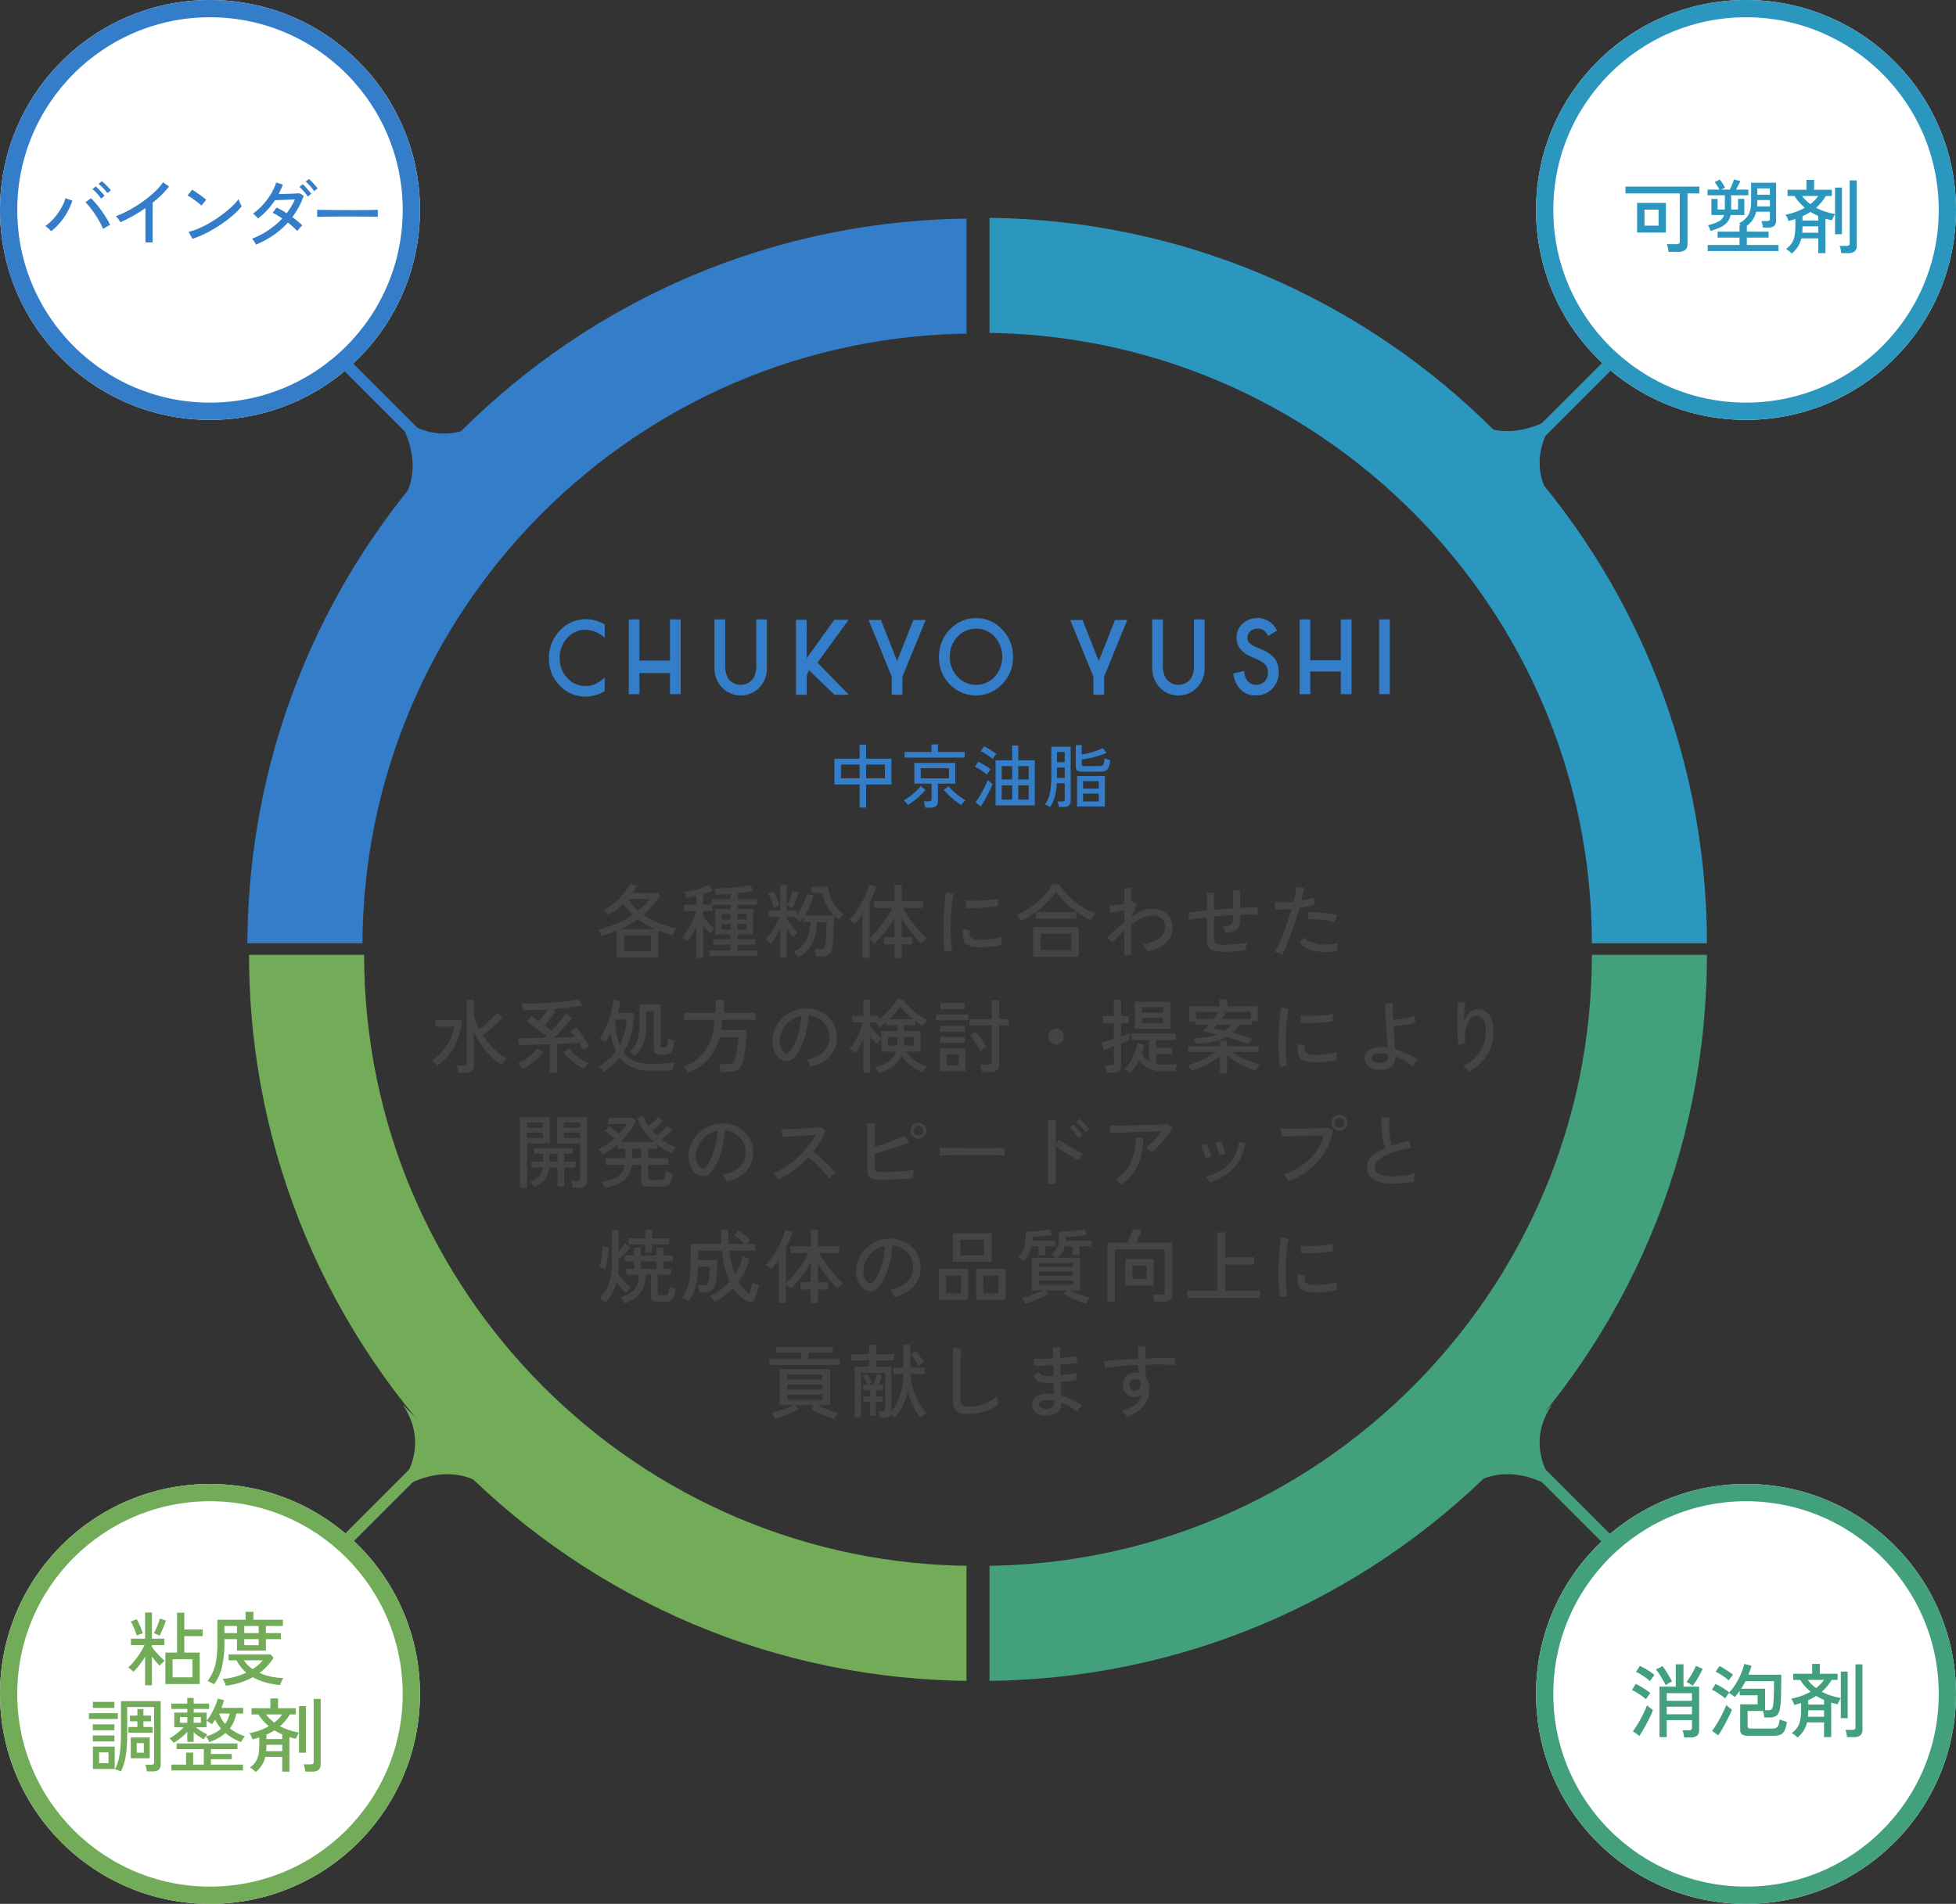 <svg xmlns="http://www.w3.org/2000/svg" xmlns:xlink="http://www.w3.org/1999/xlink" width="340" height="331" viewBox="0 0 340 331">
  <rect x="0" y="0" width="340" height="331" fill="#333333" stroke="none"/>
  <defs>
    <clipPath id="clip-path">
      <rect id="Rectangle_2749" data-name="Rectangle 2749" width="130" height="131" transform="translate(0.421 0.368)" fill="#fff" stroke="#707070" stroke-width="1"/>
    </clipPath>
    <clipPath id="clip-path-2">
      <rect id="Rectangle_2751" data-name="Rectangle 2751" width="130" height="131" transform="translate(0.421 -0.315)" fill="#fff" stroke="#707070" stroke-width="1"/>
    </clipPath>
    <clipPath id="clip-path-3">
      <rect id="Rectangle_2750" data-name="Rectangle 2750" width="130" height="131" transform="translate(0.106 0.368)" fill="#fff" stroke="#707070" stroke-width="1"/>
    </clipPath>
    <clipPath id="clip-path-4">
      <rect id="Rectangle_2752" data-name="Rectangle 2752" width="130" height="131" transform="translate(0.106 -0.315)" fill="#fff" stroke="#707070" stroke-width="1"/>
    </clipPath>
  </defs>
  <g id="Group_1208" data-name="Group 1208" transform="translate(-379 -5039.456)">
    <g id="Group_1060" data-name="Group 1060" transform="translate(379 5039.456)">
      <g id="Mask_Group_64" data-name="Mask Group 64" transform="translate(171.579 32.632)" clip-path="url(#clip-path)">
        <g id="Path_659" data-name="Path 659" transform="translate(-127.323 5.233)" fill="none">
          <path d="M126.225,0A126.225,126.225,0,1,1,0,126.225,126.225,126.225,0,0,1,126.225,0Z" stroke="none"/>
          <path d="M 126.225 20 C 67.652 20 20 67.652 20 126.225 C 20 184.798 67.652 232.45 126.225 232.45 C 184.798 232.45 232.45 184.798 232.45 126.225 C 232.45 67.652 184.798 20 126.225 20 M 126.225 -1.52587890625e-05 C 195.937 -1.52587890625e-05 252.45 56.513 252.45 126.225 C 252.45 195.937 195.937 252.45 126.225 252.45 C 56.513 252.45 -1.52587890625e-05 195.937 -1.52587890625e-05 126.225 C -1.52587890625e-05 56.513 56.513 -1.52587890625e-05 126.225 -1.52587890625e-05 Z" stroke="none" fill="#2b96be"/>
        </g>
      </g>
      <g id="Mask_Group_66" data-name="Mask Group 66" transform="translate(171.579 166.316)" clip-path="url(#clip-path-2)">
        <g id="Path_661" data-name="Path 661" transform="translate(-127.323 -126.528)" fill="none">
          <path d="M126.225,0A126.225,126.225,0,1,1,0,126.225,126.225,126.225,0,0,1,126.225,0Z" stroke="none"/>
          <path d="M 126.225 20 C 67.652 20 20 67.652 20 126.225 C 20 184.798 67.652 232.45 126.225 232.45 C 184.798 232.45 232.45 184.798 232.45 126.225 C 232.45 67.652 184.798 20 126.225 20 M 126.225 -1.52587890625e-05 C 195.937 -1.52587890625e-05 252.45 56.513 252.45 126.225 C 252.45 195.937 195.937 252.45 126.225 252.45 C 56.513 252.45 -1.52587890625e-05 195.937 -1.52587890625e-05 126.225 C -1.52587890625e-05 56.513 56.513 -1.52587890625e-05 126.225 -1.52587890625e-05 Z" stroke="none" fill="#42a07d"/>
        </g>
      </g>
      <g id="Mask_Group_65" data-name="Mask Group 65" transform="translate(37.894 32.632)" clip-path="url(#clip-path-3)">
        <g id="Path_672" data-name="Path 672" transform="translate(5.106 5.368)" fill="none">
          <path d="M126.5,0A126.5,126.5,0,1,1,0,126.5,126.5,126.5,0,0,1,126.5,0Z" stroke="none"/>
          <path d="M 126.5 20 C 67.776 20 20 67.776 20 126.5 C 20 185.224 67.776 233 126.5 233 C 185.224 233 233 185.224 233 126.5 C 233 67.776 185.224 20 126.5 20 M 126.5 0 C 196.364 0 253 56.636 253 126.5 C 253 196.364 196.364 253 126.5 253 C 56.636 253 0 196.364 0 126.5 C 0 56.636 56.636 0 126.5 0 Z" stroke="none" fill="#347ec9"/>
        </g>
      </g>
      <g id="Mask_Group_67" data-name="Mask Group 67" transform="translate(37.894 166.316)" clip-path="url(#clip-path-4)">
        <g id="Path_660" data-name="Path 660" transform="translate(5.4 -126.528)" fill="none">
          <path d="M126.225,0A126.225,126.225,0,1,1,0,126.225,126.225,126.225,0,0,1,126.225,0Z" stroke="none"/>
          <path d="M 126.225 20 C 67.652 20 20 67.652 20 126.225 C 20 184.798 67.652 232.45 126.225 232.45 C 184.798 232.45 232.45 184.798 232.45 126.225 C 232.45 67.652 184.798 20 126.225 20 M 126.225 -1.52587890625e-05 C 195.937 -1.52587890625e-05 252.45 56.513 252.45 126.225 C 252.45 195.937 195.937 252.45 126.225 252.45 C 56.513 252.45 -1.52587890625e-05 195.937 -1.52587890625e-05 126.225 C -1.52587890625e-05 56.513 56.513 -1.52587890625e-05 126.225 -1.52587890625e-05 Z" stroke="none" fill="#72ac59"/>
        </g>
      </g>
      <g id="Group_1052" data-name="Group 1052" transform="translate(0 0)">
        <g id="Ellipse_80" data-name="Ellipse 80" transform="translate(0 0)" fill="#fff" stroke="#347ec9" stroke-width="3">
          <circle cx="36.5" cy="36.5" r="36.5" stroke="none"/>
          <circle cx="36.5" cy="36.5" r="35" fill="none"/>
        </g>
        <path id="Path_763" data-name="Path 763" d="M-28.106-1.807a5.847,5.847,0,0,0-.468-.468,3.338,3.338,0,0,0-.559-.429A7.837,7.837,0,0,0-27.58-4.1a11,11,0,0,0,1.222-1.729,7.524,7.524,0,0,0,.735-1.709l1.2.416a11.157,11.157,0,0,1-.845,1.95A11.645,11.645,0,0,1-26.52-3.335,9.6,9.6,0,0,1-28.106-1.807Zm9.022-.39a10.151,10.151,0,0,0-.566-1.183q-.357-.65-.793-1.307t-.878-1.222a8.1,8.1,0,0,0-.832-.93l.962-.689a12.387,12.387,0,0,1,.9.955q.474.553.93,1.19t.845,1.28q.39.644.663,1.215-.208.091-.591.306T-19.084-2.2Zm.741-6.227a4.761,4.761,0,0,0-.442-.566q-.273-.306-.559-.585a6.263,6.263,0,0,0-.52-.462l.572-.481q.208.169.514.468t.6.611a5.23,5.23,0,0,1,.449.533Zm-1.092.962a5.218,5.218,0,0,0-.429-.585q-.26-.312-.546-.6a5.727,5.727,0,0,0-.52-.468l.585-.468a5.744,5.744,0,0,1,.5.474q.292.306.579.624a6.2,6.2,0,0,1,.442.54Zm7.722,7.6V-5.824q-1.066.741-2.177,1.365t-2.177,1.092q-.13-.221-.358-.539a2.613,2.613,0,0,0-.448-.5,18.035,18.035,0,0,0,2.288-1.047A22.359,22.359,0,0,0-12.253-6.9,20.074,20.074,0,0,0-10.179-8.58,10.711,10.711,0,0,0-8.658-10.3l1.04.728A13.481,13.481,0,0,1-8.912-8.125q-.735.715-1.566,1.378V.143Zm8.164-.624L-4.225-1.69a11.34,11.34,0,0,0,1.937-.669A18.128,18.128,0,0,0-.28-3.406a22.47,22.47,0,0,0,1.9-1.281A19.526,19.526,0,0,0,3.269-6.058a9.844,9.844,0,0,0,1.2-1.326,3.674,3.674,0,0,0,.143.4q.1.254.221.494t.182.358A12.485,12.485,0,0,1,3.432-4.524,21.507,21.507,0,0,1,1.313-2.918,23.752,23.752,0,0,1-1.092-1.508,16.675,16.675,0,0,1-3.549-.481ZM-2-6.253a4.8,4.8,0,0,0-.448-.409q-.306-.254-.67-.52t-.708-.494a4.2,4.2,0,0,0-.579-.332L-3.6-9.022q.234.13.579.364t.708.494q.364.26.676.507t.481.4ZM7.5.533a5.182,5.182,0,0,0-.332-.578,2.48,2.48,0,0,0-.358-.462A13.864,13.864,0,0,0,9.659-1.983a14.218,14.218,0,0,0,2.405-2.034q-.442-.3-.871-.559a7.447,7.447,0,0,0-.806-.429l.676-.91a9.513,9.513,0,0,1,.865.436q.448.253.9.552a11.216,11.216,0,0,0,1.43-2.405q-.416.013-.923.039t-1.007.045l-.9.032q-.4.013-.624.013A13.035,13.035,0,0,1,9.477-5.5,11.9,11.9,0,0,1,7.852-4.03q-.1-.117-.266-.286t-.332-.325a1.6,1.6,0,0,0-.286-.221A10.6,10.6,0,0,0,8.7-6.4a11.7,11.7,0,0,0,1.4-1.885,9.417,9.417,0,0,0,.91-1.989l1.157.364q-.156.416-.338.826t-.39.825l.949-.026q.52-.013,1.034-.033t.936-.039q.422-.019.669-.046l.767.416a13.362,13.362,0,0,1-1.976,3.731q.52.377.969.754t.773.7a3.446,3.446,0,0,0-.3.273,4.575,4.575,0,0,0-.338.377q-.156.195-.247.325-.312-.338-.734-.722t-.9-.76a13.774,13.774,0,0,1-2.5,2.191A17.122,17.122,0,0,1,7.5.533Zm8.983-8.359a4.755,4.755,0,0,0-.409-.591q-.254-.319-.527-.611a5.7,5.7,0,0,0-.507-.487l.585-.455a4.61,4.61,0,0,1,.494.488q.286.318.565.643a5.307,5.307,0,0,1,.423.546ZM17.6-8.762a5.217,5.217,0,0,0-.429-.585q-.26-.312-.533-.6a4.444,4.444,0,0,0-.507-.474l.572-.455a5.743,5.743,0,0,1,.5.475q.292.306.579.624a4.576,4.576,0,0,1,.429.54Zm.533,4.472v-.871q0-.247-.013-.364.325.013.975.02l1.514.013,1.833.013q.968.006,1.937.006t1.826-.006q.858-.007,1.508-.02t.962-.026v.286q0,.234-.007.526a3.594,3.594,0,0,0,.007.41q-.4-.013-1.2-.026t-1.813-.02q-1.021-.006-2.125-.006t-2.158.006q-1.053.007-1.9.02T18.135-4.29Z" transform="translate(37 42)" fill="#347ec9"/>
      </g>
      <g id="Group_1055" data-name="Group 1055" transform="translate(0 257.895)">
        <g id="Ellipse_80-2" data-name="Ellipse 80" transform="translate(0 0.106)" fill="#fff" stroke="#72ac59" stroke-width="3">
          <circle cx="36.5" cy="36.5" r="36.5" stroke="none"/>
          <circle cx="36.5" cy="36.5" r="35" fill="none"/>
        </g>
        <path id="Path_767" data-name="Path 767" d="M-7.252.784V-4.69h2.03v-6.93h1.26v2.912H-.77v1.162H-3.962V-4.69h2.674V.784Zm-3.528.21V-3.962a16.716,16.716,0,0,1-1.008,1.456A11.3,11.3,0,0,1-12.824-1.33a3.031,3.031,0,0,0-.427-.427A2.921,2.921,0,0,0-13.72-2.1,8.694,8.694,0,0,0-12.7-3.164,15.154,15.154,0,0,0-11.683-4.55a10.154,10.154,0,0,0,.791-1.442h-2.352v-1.12h2.464v-4.536h1.19v4.536h2.17v1.12H-9.59v.336a8.564,8.564,0,0,0,.637.8q.4.455.826.889a8.551,8.551,0,0,0,.763.7,3.316,3.316,0,0,0-.287.245q-.189.175-.364.35a2.446,2.446,0,0,0-.245.273q-.308-.322-.658-.742T-9.59-4v5ZM-6.006-.392h3.458V-3.528H-6.006ZM-8.274-7.63q-.1-.056-.294-.147t-.392-.175a1.241,1.241,0,0,0-.308-.1,7.588,7.588,0,0,0,.378-.742q.21-.462.392-.952a7.089,7.089,0,0,0,.266-.854l1.064.336q-.1.336-.3.854t-.42,1.015A5.954,5.954,0,0,1-8.274-7.63Zm-3.962-.014q-.1-.336-.273-.8t-.371-.9a6.2,6.2,0,0,0-.378-.735l1.008-.42a5.969,5.969,0,0,1,.4.756q.217.476.406.945t.273.763a3.121,3.121,0,0,0-.343.105l-.427.154A1.534,1.534,0,0,0-12.236-7.644ZM1.2.826A5.867,5.867,0,0,0,.644.511Q.322.35.084.252a7.674,7.674,0,0,0,.952-1.645A8.67,8.67,0,0,0,1.6-3.451a18.236,18.236,0,0,0,.182-2.765v-4.172h4.9v-1.386H8.05v1.386h5.124V-9.31H10.22v1.232h2.6v1.05h-2.6v2H5.194v-2H3.01v.756a16.868,16.868,0,0,1-.455,4.165A8.012,8.012,0,0,1,1.2.826Zm2.058.238a2.071,2.071,0,0,0-.126-.35Q3.038.49,2.919.259A2.355,2.355,0,0,0,2.7-.1a13.136,13.136,0,0,0,2.2-.392,11.4,11.4,0,0,0,1.911-.7A7.333,7.333,0,0,1,5.11-3.346H3.738V-4.368h7.294l.532.588a10.077,10.077,0,0,1-1.12,1.442,10.02,10.02,0,0,1-1.33,1.19A9.336,9.336,0,0,0,11.151-.5a12.675,12.675,0,0,0,2.093.238,1.788,1.788,0,0,0-.189.336q-.119.252-.224.5A2.525,2.525,0,0,0,12.7.952,13.709,13.709,0,0,1,10.087.483,9.709,9.709,0,0,1,7.952-.406,12.582,12.582,0,0,1,3.262,1.064ZM6.454-8.078H8.96V-9.31H6.454ZM7.924-1.82a7.908,7.908,0,0,0,.945-.707,8.479,8.479,0,0,0,.819-.819h-3.3A5.576,5.576,0,0,0,7.924-1.82ZM3.01-8.078H5.194V-9.31H3.01Zm3.444,2.1H8.96v-1.05H6.454ZM-10.472,15.98q-.028-.238-.105-.609a3.129,3.129,0,0,0-.161-.567h1.022a.636.636,0,0,0,.392-.091.426.426,0,0,0,.112-.343V4.78h-4.676V9.3q0,1.624-.112,2.842a13.106,13.106,0,0,1-.357,2.142,8.781,8.781,0,0,1-.623,1.68l-.546-.217a1.989,1.989,0,0,0-.5-.147,7.213,7.213,0,0,0,.63-1.631,12.493,12.493,0,0,0,.322-2.009q.1-1.134.1-2.66V3.758h6.9V14.79q0,1.19-1.386,1.19Zm-9.38-.434V11.654h3.794v3.892Zm6.58-1.862V10.072h3.3v3.612Zm-.406-4.438V8.252h1.554V7.258h-1.288V6.264h1.288V5.13h1.05V6.264h1.33v.994h-1.33v.994h1.61v.994Zm-6.86-2.38V5.844h5.026V6.866Zm.686-1.932V3.884h3.738v1.05Zm-.014,5.824V9.722h3.752v1.036Zm0-1.946V7.79h3.752V8.812Zm1.092,5.726h1.638V12.662h-1.638Zm6.538-1.82H-11V11.052h-1.232ZM-5.81,11a4.892,4.892,0,0,0-.336-.406,1.864,1.864,0,0,0-.406-.364A6.056,6.056,0,0,0-5.684,9.7,10.735,10.735,0,0,0-4.8,8.994a9.587,9.587,0,0,0,.721-.7H-5.712V5.746h2.268v-.63H-6.216V4.178h2.772V3.2h1.106v.98H.336v.938H-2.338v.63H-.084v1.4A6.36,6.36,0,0,0,.5,6.341q.3-.483.574-1.029t.476-1.071a6.008,6.008,0,0,0,.287-.931l1.106.266a5.755,5.755,0,0,1-.189.644q-.119.336-.273.7H6.272v.994h-1.2a6.664,6.664,0,0,1-.42,1.379,5.551,5.551,0,0,1-.7,1.2,7.364,7.364,0,0,0,1.211.777,11.618,11.618,0,0,0,1.407.609,3.3,3.3,0,0,0-.357.462,4.154,4.154,0,0,0-.315.532A9.052,9.052,0,0,1,3.192,9.3,8.311,8.311,0,0,1,.378,10.87a2.474,2.474,0,0,0-.252-.5,2.617,2.617,0,0,0-.35-.476,7.8,7.8,0,0,0,1.512-.581,5.325,5.325,0,0,0,1.134-.777,7.981,7.981,0,0,1-.567-.756A6.319,6.319,0,0,1,1.4,6.964q-.14.224-.287.427t-.3.385a4.178,4.178,0,0,0-.455-.343,2.772,2.772,0,0,0-.441-.259v1.12H-1.96q.252.21.6.448t.721.448q.371.21.679.35a3.065,3.065,0,0,0-.217.252q-.133.168-.252.343l-.175.259q-.42-.238-.889-.56a7.452,7.452,0,0,1-.847-.672v1.666H-3.444V9.092A9.141,9.141,0,0,1-4.55,10.128,10.16,10.16,0,0,1-5.81,11ZM-6.2,15.8V14.79h2.548V12.7h1.232V14.79H-.574V12.1H-5.292v-.994H5.278V12.1H.658v.84H4.284v.91H.658v.938H6.23V15.8ZM3.136,7.72a5.106,5.106,0,0,0,.476-.854,5.163,5.163,0,0,0,.308-.952H2.1A5.166,5.166,0,0,0,3.136,7.72Zm-7.854-.2h1.274V6.53H-4.718Zm2.38,0h1.26V6.53h-1.26Zm10.78,8.554a4.622,4.622,0,0,0-.462-.42,2.273,2.273,0,0,0-.546-.35,3.865,3.865,0,0,0,1.015-1.036,3.557,3.557,0,0,0,.49-1.281,9.222,9.222,0,0,0,.133-1.659v-1.26q-.28.1-.581.182l-.609.168a2.878,2.878,0,0,0-.224-.581,1.9,1.9,0,0,0-.322-.5,13.11,13.11,0,0,0,1.806-.5,9.836,9.836,0,0,0,1.582-.728,9.715,9.715,0,0,1-.973-.938,7.971,7.971,0,0,1-.833-1.106h-1.2V4.99H11V3.282h1.33V4.99h3.094V6.068h-1.05A8.231,8.231,0,0,1,12.67,8.112a9.516,9.516,0,0,0,1.624.686,13.812,13.812,0,0,0,1.68.42V4.612h1.2v8.106h-1.2V9.232a4.083,4.083,0,0,0-.287.511q-.161.329-.259.553-.28-.056-.56-.126t-.56-.154v5.992H13.062V13.446H10.108a4.6,4.6,0,0,1-1.666,2.632Zm8.61-.07a4.328,4.328,0,0,0-.1-.658,2.947,2.947,0,0,0-.182-.6H17.99a.666.666,0,0,0,.406-.1.439.439,0,0,0,.126-.364V3.366H19.74V14.72a1.215,1.215,0,0,1-.364.98,1.707,1.707,0,0,1-1.12.308Zm-6.734-5.656h2.744v-.8A12.631,12.631,0,0,1,11.7,8.84q-.322.21-.672.392t-.714.35Zm-.042,2.114h2.786v-1.12H10.318Q10.318,11.934,10.276,12.466Zm1.4-4.984a6.333,6.333,0,0,0,1.372-1.414H10.234a6.56,6.56,0,0,0,.679.763A8.178,8.178,0,0,0,11.676,7.482Z" transform="translate(36 34.106)" fill="#72ac59"/>
      </g>
      <g id="Group_1053" data-name="Group 1053" transform="translate(267.369 0)">
        <g id="Ellipse_80-3" data-name="Ellipse 80" transform="translate(-0.368 0)" fill="#fff" stroke="#2b96be" stroke-width="3">
          <circle cx="36.5" cy="36.5" r="36.5" stroke="none"/>
          <circle cx="36.5" cy="36.5" r="35" fill="none"/>
        </g>
        <path id="Path_764" data-name="Path 764" d="M-12.964.784a6.187,6.187,0,0,0-.119-.693,3.592,3.592,0,0,0-.189-.637h1.694a.73.73,0,0,0,.427-.1.465.465,0,0,0,.133-.392v-8.33h-9.436v-1.19H-7.616v1.19H-9.674V-.574A1.269,1.269,0,0,1-10.066.455a1.845,1.845,0,0,1-1.2.329Zm-5.474-3.36V-7.728h5.012v5.152Zm1.288-1.19h2.45V-6.552h-2.45ZM-6.16.644V-.406H-.63V-1.694H-4.438V-2.73H-.63V-3.864h.21a1.862,1.862,0,0,0-.294-.308A4.958,4.958,0,0,0,.518-5.11a3,3,0,0,0,.665-1.176,5.61,5.61,0,0,0,.2-1.61v-3.332h4.34v6.58a1.153,1.153,0,0,1-.329.924,1.593,1.593,0,0,1-1.043.28H3.43a3.431,3.431,0,0,0-.091-.567q-.077-.329-.147-.553h.966a.6.6,0,0,0,.385-.091.465.465,0,0,0,.105-.357V-6.188H2.268a4.334,4.334,0,0,1-.574,1.344A4.493,4.493,0,0,1,.644-3.738V-2.73h3.78v1.036H.644V-.406h5.5V.644Zm.476-3.5a3.883,3.883,0,0,0-.189-.518,3.113,3.113,0,0,0-.245-.476,7.7,7.7,0,0,0,1.925-.679,1.842,1.842,0,0,0,.875-1.085h-2.2v-2.8h1.078V-6.58h1.26V-9.044h-3.01v-.994h2.072q-.168-.322-.392-.679a5.535,5.535,0,0,0-.448-.623l.91-.448q.238.308.476.679a7.059,7.059,0,0,1,.42.749q-.1.042-.287.133t-.357.189h1.47q.2-.392.4-.875t.343-.889l1.106.266q-.154.35-.364.749t-.406.749H.9v.994H-2.086V-6.58h1.2V-8.428H.21v2.814H-2.184A2.749,2.749,0,0,1-2.73-4.4a3.365,3.365,0,0,1-1.127.868A10.161,10.161,0,0,1-5.684-2.856ZM2.422-7.112H4.648V-8.218H2.464V-7.9A7.1,7.1,0,0,1,2.422-7.112Zm.042-2.03H4.648v-1.106H2.464ZM8.442,1.078A4.622,4.622,0,0,0,7.98.658a2.273,2.273,0,0,0-.546-.35A3.865,3.865,0,0,0,8.449-.728a3.557,3.557,0,0,0,.49-1.281,9.222,9.222,0,0,0,.133-1.659v-1.26q-.28.1-.581.182l-.609.168a2.878,2.878,0,0,0-.224-.581,1.9,1.9,0,0,0-.322-.5,13.11,13.11,0,0,0,1.806-.5,9.836,9.836,0,0,0,1.582-.728,9.715,9.715,0,0,1-.973-.938,7.971,7.971,0,0,1-.833-1.106h-1.2V-10.01H11v-1.708h1.33v1.708h3.094v1.078h-1.05A8.231,8.231,0,0,1,12.67-6.888a9.516,9.516,0,0,0,1.624.686,13.812,13.812,0,0,0,1.68.42v-4.606h1.2v8.106h-1.2V-5.768a4.083,4.083,0,0,0-.287.511q-.161.329-.259.553-.28-.056-.56-.126t-.56-.154V1.008H13.062V-1.554H10.108A4.842,4.842,0,0,1,9.534-.14,4.871,4.871,0,0,1,8.442,1.078Zm8.61-.07a4.328,4.328,0,0,0-.1-.658,2.947,2.947,0,0,0-.182-.6H17.99a.666.666,0,0,0,.406-.1.439.439,0,0,0,.126-.364v-10.92H19.74V-.28a1.215,1.215,0,0,1-.364.98,1.707,1.707,0,0,1-1.12.308ZM10.318-4.648h2.744v-.8A12.631,12.631,0,0,1,11.7-6.16q-.322.21-.672.392t-.714.35Zm-.042,2.114h2.786v-1.12H10.318Q10.318-3.066,10.276-2.534Zm1.4-4.984a6.333,6.333,0,0,0,1.372-1.414H10.234a6.56,6.56,0,0,0,.679.763A8.178,8.178,0,0,0,11.676-7.518Z" transform="translate(35.632 43)" fill="#2b96be"/>
      </g>
      <g id="Group_1054" data-name="Group 1054" transform="translate(267.369 257.895)">
        <g id="Ellipse_80-4" data-name="Ellipse 80" transform="translate(-0.368 0.106)" fill="#fff" stroke="#42a07d" stroke-width="3">
          <circle cx="36.5" cy="36.5" r="36.5" stroke="none"/>
          <circle cx="36.5" cy="36.5" r="35" fill="none"/>
        </g>
        <path id="Path_768" data-name="Path 768" d="M-11.256,1.064a6.438,6.438,0,0,0-.112-.637,2.954,2.954,0,0,0-.182-.6h1.106a.659.659,0,0,0,.42-.105A.462.462,0,0,0-9.9-.644v-1.3H-14.28V1.008h-1.26V-7.77h2.828v-3.878h1.344V-7.77h2.716V-.224a1.215,1.215,0,0,1-.364.98,1.733,1.733,0,0,1-1.134.308ZM-19.04.8l-1.12-.812A10.888,10.888,0,0,0-19.5-.98q.357-.574.707-1.225t.637-1.26a10.721,10.721,0,0,0,.441-1.057l.308.266q.2.168.4.315a3.487,3.487,0,0,0,.329.217A8.664,8.664,0,0,1-17.1-2.688q-.287.6-.637,1.26t-.693,1.246Q-18.774.406-19.04.8Zm4.76-6.1H-9.9v-1.33H-14.28Zm0,2.338H-9.9V-4.284H-14.28Zm4.508-4.956a3.107,3.107,0,0,0-.3-.217q-.2-.133-.42-.259a1.774,1.774,0,0,0-.357-.168q.252-.322.574-.833t.616-1.05q.294-.539.462-.931l1.148.518q-.182.434-.483.987t-.63,1.071Q-9.492-8.288-9.772-7.924Zm-4.69-.1q-.21-.42-.511-.945t-.616-1.008a7.577,7.577,0,0,0-.567-.777l1.134-.6q.266.35.574.826t.6.966q.294.49.49.882-.112.056-.329.175t-.434.252A3.873,3.873,0,0,0-14.462-8.022Zm-3.416,2.45a6.439,6.439,0,0,0-.7-.553q-.448-.315-.924-.616a5.26,5.26,0,0,0-.826-.441l.658-1.064q.392.182.861.455t.917.567a6.113,6.113,0,0,1,.756.574q-.07.084-.231.3t-.308.441A3.733,3.733,0,0,0-17.878-5.572Zm.7-3.15a6.983,6.983,0,0,0-.7-.56Q-18.326-9.6-18.8-9.9a5.557,5.557,0,0,0-.826-.434l.672-1.036a8.248,8.248,0,0,1,.854.434q.49.28.952.588a5.565,5.565,0,0,1,.728.56q-.07.084-.231.3t-.315.434A2.825,2.825,0,0,0-17.178-8.722ZM-.154.77A1.754,1.754,0,0,1-1.211.532a.959.959,0,0,1-.3-.8V-4.69H1.512V-6.258H-1.6v-.77A9.5,9.5,0,0,1-2.464-5.95a5.746,5.746,0,0,0-.476-.385,3.658,3.658,0,0,0-.518-.329q-.1.112-.238.308t-.259.371q-.119.175-.175.273A6.329,6.329,0,0,0-4.8-6.244q-.413-.294-.847-.567a4.98,4.98,0,0,0-.784-.413l.644-1.008q.364.168.791.413t.847.518a5.679,5.679,0,0,1,.714.539,7.626,7.626,0,0,0,.889-1.085,11.79,11.79,0,0,0,.777-1.309,13.514,13.514,0,0,0,.6-1.351,6.9,6.9,0,0,0,.35-1.211l1.26.308q-.084.364-.217.763t-.3.805h5.7q0,.8-.007,1.659T5.593-6.51q-.021.812-.07,1.47T5.4-3.976A1.972,1.972,0,0,1,4.816-2.73,2.167,2.167,0,0,1,3.5-2.408H2.674a4.559,4.559,0,0,0-.084-.56,5.787,5.787,0,0,0-.14-.574H-.224V-.9a.408.408,0,0,0,.112.322.658.658,0,0,0,.42.1H4.046A1.7,1.7,0,0,0,4.7-.588a.854.854,0,0,0,.427-.462A3.258,3.258,0,0,0,5.348-2.1a2.626,2.626,0,0,0,.581.252q.385.126.665.2A4.47,4.47,0,0,1,6.181-.1a1.454,1.454,0,0,1-.735.7A2.921,2.921,0,0,1,4.382.77ZM2.814-3.668H3.3a.919.919,0,0,0,.637-.161A1.309,1.309,0,0,0,4.2-4.466a7.22,7.22,0,0,0,.077-.749q.035-.525.056-1.169t.028-1.267q.007-.623.007-1.057H-.6q-.168.336-.357.665t-.385.637H2.814ZM-5.334.7-6.412-.07q.308-.392.672-.966t.714-1.218q.35-.644.637-1.253t.455-1.057l.294.259q.182.161.371.308t.315.231a10.575,10.575,0,0,1-.441,1.029q-.287.6-.63,1.246T-4.711-.266Q-5.054.308-5.334.7Zm1.82-9.534a5.421,5.421,0,0,0-.644-.532Q-4.564-9.66-5-9.933a6.17,6.17,0,0,0-.784-.427l.672-.98a7.978,7.978,0,0,1,.777.42q.441.266.875.56a6.718,6.718,0,0,1,.7.532q-.07.084-.231.287t-.308.4Q-3.444-8.946-3.514-8.834ZM8.442,1.078A4.622,4.622,0,0,0,7.98.658a2.273,2.273,0,0,0-.546-.35A3.865,3.865,0,0,0,8.449-.728a3.557,3.557,0,0,0,.49-1.281,9.222,9.222,0,0,0,.133-1.659v-1.26q-.28.1-.581.182l-.609.168a2.878,2.878,0,0,0-.224-.581,1.9,1.9,0,0,0-.322-.5,13.11,13.11,0,0,0,1.806-.5,9.836,9.836,0,0,0,1.582-.728,9.715,9.715,0,0,1-.973-.938,7.971,7.971,0,0,1-.833-1.106h-1.2V-10.01H11v-1.708h1.33v1.708h3.094v1.078h-1.05A8.231,8.231,0,0,1,12.67-6.888a9.516,9.516,0,0,0,1.624.686,13.812,13.812,0,0,0,1.68.42v-4.606h1.2v8.106h-1.2V-5.768a4.083,4.083,0,0,0-.287.511q-.161.329-.259.553-.28-.056-.56-.126t-.56-.154V1.008H13.062V-1.554H10.108A4.842,4.842,0,0,1,9.534-.14,4.871,4.871,0,0,1,8.442,1.078Zm8.61-.07a4.328,4.328,0,0,0-.1-.658,2.947,2.947,0,0,0-.182-.6H17.99a.666.666,0,0,0,.406-.1.439.439,0,0,0,.126-.364v-10.92H19.74V-.28a1.215,1.215,0,0,1-.364.98,1.707,1.707,0,0,1-1.12.308ZM10.318-4.648h2.744v-.8A12.631,12.631,0,0,1,11.7-6.16q-.322.21-.672.392t-.714.35Zm-.042,2.114h2.786v-1.12H10.318Q10.318-3.066,10.276-2.534Zm1.4-4.984a6.333,6.333,0,0,0,1.372-1.414H10.234a6.56,6.56,0,0,0,.679.763A8.178,8.178,0,0,0,11.676-7.518Z" transform="translate(36.632 43.106)" fill="#42a07d"/>
      </g>
      <path id="Path_766" data-name="Path 766" d="M-61.81.98V-3.682q-1.232.5-2.646.924a3.2,3.2,0,0,0-.259-.588,4.858,4.858,0,0,0-.3-.5A17.914,17.914,0,0,0-61.845-4.9a16.094,16.094,0,0,0,2.807-1.568q-.448-.448-.847-.924A10.851,10.851,0,0,1-60.634-8.4a11.773,11.773,0,0,1-2.618,1.96,3.063,3.063,0,0,0-.357-.455,2.009,2.009,0,0,0-.455-.4,10.983,10.983,0,0,0,1.855-1.239,12.07,12.07,0,0,0,1.589-1.575,9.036,9.036,0,0,0,1.162-1.75l1.148.392q-.168.308-.357.623t-.4.609h4.354l.462.42a15.908,15.908,0,0,1-1.358,1.82,14.23,14.23,0,0,1-1.554,1.54,15.35,15.35,0,0,0,5.726,2.366,1.982,1.982,0,0,0-.224.343q-.126.231-.231.469t-.161.392q-.672-.168-1.309-.378T-54.6-3.71V.98Zm1.288-1.092h4.648V-2.884h-4.648Zm-.616-3.864h5.908a13.665,13.665,0,0,1-2.9-1.722q-.686.49-1.435.924A16.039,16.039,0,0,1-61.138-3.976Zm3.066-3.206q.574-.476,1.078-.98A9.115,9.115,0,0,0-56.1-9.2h-3.7A10.061,10.061,0,0,0-58.072-7.182ZM-47.95,1.05V-4.466q-.35.77-.756,1.47a10.22,10.22,0,0,1-.756,1.148,2.424,2.424,0,0,0-.294-.238q-.2-.14-.392-.266a3.57,3.57,0,0,0-.308-.182,7.872,7.872,0,0,0,.707-.91q.371-.546.721-1.183t.623-1.274a8.2,8.2,0,0,0,.413-1.183h-2.072V-8.2h2.114V-9.758q-.434.1-.882.182t-.854.154a3.821,3.821,0,0,0-.175-.539,3.823,3.823,0,0,0-.231-.511,14.41,14.41,0,0,0,1.512-.245,14.931,14.931,0,0,0,1.589-.427,7.242,7.242,0,0,0,1.239-.518l.672.938a6.368,6.368,0,0,1-.777.336q-.427.154-.9.308V-8.2h1.442V-9.17h3.3v-.924q-.7.056-1.351.091t-1.183.035a3.617,3.617,0,0,0-.14-.567,3.817,3.817,0,0,0-.182-.5q.63.014,1.5-.028t1.785-.119q.917-.077,1.715-.189a13,13,0,0,0,1.3-.238l.6.98q-.546.126-1.281.231t-1.519.189V-9.17h3.332v.98h-3.332v.742h2.688v4.424h-2.688V-2.2h3.038v.938h-3.038V-.252h3.43V.714H-45.7V-.252h3.682V-1.26h-3V-2.2h3v-.826H-44.66V-7.448h2.646V-8.19h-3.164v1.106H-46.76v.9a8.949,8.949,0,0,0,.574.735q.364.427.763.819a7.105,7.105,0,0,0,.679.6,3.228,3.228,0,0,0-.238.231q-.154.161-.308.329a3.082,3.082,0,0,0-.224.266,7.016,7.016,0,0,1-.6-.616q-.329-.378-.651-.784V1.05Zm7.182-4.9h1.554v-.994h-1.554Zm-2.758,0h1.512v-.994h-1.512Zm2.758-1.806h1.554v-.966h-1.554Zm-2.758,0h1.512v-.966h-1.512Zm10.15,6.65V-4q-.406.77-.84,1.456a9.335,9.335,0,0,1-.8,1.106,1.581,1.581,0,0,0-.238-.245q-.168-.147-.35-.287a2.612,2.612,0,0,0-.308-.21,8.627,8.627,0,0,0,.854-1.064A15.782,15.782,0,0,0-34.2-4.641a11.4,11.4,0,0,0,.679-1.449h-1.9V-7.2h2.044v-4.452h1.12V-7.2h1.75v.812A7.965,7.965,0,0,0-29.75-7.56,13.839,13.839,0,0,0-29.127-8.9a8.172,8.172,0,0,0,.4-1.239l1.148.336a13.127,13.127,0,0,1-.63,1.743,11.918,11.918,0,0,1-.924,1.729h5.1a7.674,7.674,0,0,1-1.288-1.82,9.045,9.045,0,0,1-.756-2.114h-1.9v-1.106h2.94a6.631,6.631,0,0,0,.826,2.744,7.489,7.489,0,0,0,1.89,2.1,2.644,2.644,0,0,0-.308.252q-.182.168-.35.35t-.266.308q-.21-.168-.406-.35t-.378-.364q0,1.022-.042,2.065t-.1,1.918q-.056.875-.126,1.407A1.938,1.938,0,0,1-24.941.448,2.449,2.449,0,0,1-26.362.8h-.8a4.52,4.52,0,0,0-.1-.651,3.386,3.386,0,0,0-.168-.6h.868A1.14,1.14,0,0,0-25.8-.63a1.34,1.34,0,0,0,.273-.742q.056-.364.1-1.015t.077-1.4q.035-.749.035-1.407H-26.95a9.007,9.007,0,0,1-.861,3.738A5.251,5.251,0,0,1-30.254.91a3.939,3.939,0,0,0-.357-.5,2.963,2.963,0,0,0-.441-.455,4.369,4.369,0,0,0,2.2-2.009,7.448,7.448,0,0,0,.714-3.143h-1.176l.014-.9a3.47,3.47,0,0,1-.308.42q-.168.2-.336.378-.1-.084-.28-.217t-.371-.252a1.548,1.548,0,0,0-.315-.161l.168-.168h-1.512v.28q.224.378.567.854t.707.917q.364.441.644.721-.1.07-.273.217t-.336.287a1.5,1.5,0,0,0-.231.238q-.238-.294-.518-.686t-.56-.826V.994Zm2.1-8.624q-.14-.084-.462-.238a2.058,2.058,0,0,0-.49-.182,6.575,6.575,0,0,0,.371-.749q.2-.469.385-.959a5.493,5.493,0,0,0,.252-.854l1.022.322a8.835,8.835,0,0,1-.28.868q-.2.532-.413,1.029A5.954,5.954,0,0,1-31.276-7.63Zm-3.22-.056a7.334,7.334,0,0,0-.259-.8q-.175-.462-.371-.9a6.2,6.2,0,0,0-.378-.735l.938-.42a5.969,5.969,0,0,1,.4.756q.217.476.406.945t.273.763a3.042,3.042,0,0,0-.315.1l-.4.154A2.4,2.4,0,0,0-34.5-7.686ZM-13.51,1.036V-1.316h-1.806v-1.26h1.806v-3.36a16.136,16.136,0,0,1-1.064,1.673q-.6.833-1.232,1.561a14.178,14.178,0,0,1-1.2,1.246,3.644,3.644,0,0,0-.364-.371,4.889,4.889,0,0,0-.448-.371v3.22H-19.1V-6.454q-.322.462-.651.868t-.651.742a2.946,2.946,0,0,0-.441-.406,2.834,2.834,0,0,0-.511-.322,8.056,8.056,0,0,0,.84-.973q.434-.581.847-1.267t.77-1.393q.357-.707.609-1.351a7.064,7.064,0,0,0,.35-1.12l1.232.35a12.115,12.115,0,0,1-.469,1.337q-.287.693-.651,1.393v6.174q.49-.448,1.05-1.064t1.1-1.33q.539-.714,1-1.442a10.928,10.928,0,0,0,.756-1.386h-3.15v-1.19h3.556v-2.828h1.26v2.828h3.7v1.19h-3.43a10.614,10.614,0,0,0,.8,1.414q.49.742,1.071,1.463t1.162,1.344A12.14,12.14,0,0,0-7.868-2.38a2.358,2.358,0,0,0-.329.238q-.2.168-.385.343a2.969,2.969,0,0,0-.28.3,16.069,16.069,0,0,1-1.155-1.2q-.609-.693-1.183-1.491T-12.25-5.8v3.22h1.778v1.26H-12.25V1.036Zm8.75-1.05a12.906,12.906,0,0,1-.154-1.351q-.056-.805-.077-1.764t0-1.981q.021-1.022.084-2t.161-1.813a12.6,12.6,0,0,1,.238-1.421l1.26.266a9.8,9.8,0,0,0-.245,1.3q-.1.791-.168,1.736T-3.745-5.1q-.021,1,0,1.932t.084,1.687A10.751,10.751,0,0,0-3.5-.252ZM.742-.84A3.733,3.733,0,0,1-.8-1.211a1.461,1.461,0,0,1-.756-.945A2.923,2.923,0,0,1-1.512-4L-.378-3.7a1.726,1.726,0,0,0-.091.567,1.071,1.071,0,0,0,.105.455Q-.14-2.2.98-2.114a9.516,9.516,0,0,0,1.4-.021q.77-.063,1.512-.189a9.654,9.654,0,0,0,1.274-.294,3.731,3.731,0,0,0-.049.413q-.021.273-.028.546t-.007.427A11.672,11.672,0,0,1,3.6-.952q-.777.1-1.512.119T.742-.84Zm-1.82-6.8-.07-1.316q.518.056,1.26.07t1.554-.028q.812-.042,1.554-.133a11.2,11.2,0,0,0,1.26-.217l-.042,1.3q-.546.1-1.274.175t-1.512.119q-.784.042-1.5.049T-1.078-7.644ZM10.584.84V-4.326h7.952V.84ZM8.512-5.376a3.7,3.7,0,0,0-.35-.567,2.783,2.783,0,0,0-.42-.483A11.7,11.7,0,0,0,9.59-7.392a15.4,15.4,0,0,0,1.771-1.316,14.352,14.352,0,0,0,1.533-1.526A8.637,8.637,0,0,0,14-11.83l1.176.168a10.377,10.377,0,0,0,1.575,1.939A14.2,14.2,0,0,0,18.914-7.98,13.222,13.222,0,0,0,21.35-6.706q-.084.112-.231.343t-.287.469q-.14.238-.224.392a16.756,16.756,0,0,1-2.3-1.323A15.4,15.4,0,0,1,16.2-8.547a11.931,11.931,0,0,1-1.638-1.967,10.572,10.572,0,0,1-1.491,1.848,16.958,16.958,0,0,1-1.981,1.708h7v1.176h-7.07V-6.9q-.616.462-1.253.847T8.512-5.376ZM11.9-.322h5.306V-3.164H11.9ZM26.418.546v-4.3q-.588.546-1.106,1.092t-.924,1.036l-.994-.882q.644-.574,1.414-1.281t1.61-1.393V-7.266q-.658.14-1.309.266t-1.057.182L23.8-8.008a5.511,5.511,0,0,0,.679-.056q.427-.056.938-.154t1-.2v-2.674h1.2v2.38a.948.948,0,0,0,.238-.084l.728.532-.952,2.184a10.835,10.835,0,0,1,1.813-1.015,4.488,4.488,0,0,1,1.8-.4,4.283,4.283,0,0,1,1.841.378,2.967,2.967,0,0,1,1.267,1.1,3.244,3.244,0,0,1,.462,1.785A3.506,3.506,0,0,1,33.684-1.61a6.5,6.5,0,0,1-3.3,1.526,4.114,4.114,0,0,0-.287-.651,3.2,3.2,0,0,0-.4-.609,7.44,7.44,0,0,0,1.981-.532,3.605,3.605,0,0,0,1.351-.966,2.1,2.1,0,0,0,.49-1.386A1.98,1.98,0,0,0,32.9-5.852a2.53,2.53,0,0,0-1.652-.5,4.079,4.079,0,0,0-1.757.455,11.019,11.019,0,0,0-1.869,1.155V.546ZM43.9-.014a6.874,6.874,0,0,1-1.876-.2,1.539,1.539,0,0,1-.966-.707,2.871,2.871,0,0,1-.28-1.386V-6.02q-.952.1-1.757.224t-1.337.238l-.154-1.274q.574-.084,1.414-.175T40.782-7.2V-10.29H42v2.982q.826-.07,1.666-.133t1.652-.119v-3.164h1.246v3.08q.938-.056,1.729-.084t1.323-.028v1.3q-1.148-.07-3.052,0v.966a2.544,2.544,0,0,1-.231,1.155,1.532,1.532,0,0,1-.784.7,4.933,4.933,0,0,1-1.533.329,4.483,4.483,0,0,0-.182-.63,1.97,1.97,0,0,0-.28-.546,3.062,3.062,0,0,0,1.386-.259.811.811,0,0,0,.378-.749v-.9q-.812.042-1.652.1T42-6.146v3.682a1.367,1.367,0,0,0,.175.763.937.937,0,0,0,.6.357,5.455,5.455,0,0,0,1.176.1q.49,0,1.169-.049t1.379-.14a10.507,10.507,0,0,0,1.246-.231,3.3,3.3,0,0,0-.154.7,3.754,3.754,0,0,0-.042.658q-.854.14-1.855.217T43.9-.014ZM53.844.5a3.439,3.439,0,0,0-.609-.315,3.763,3.763,0,0,0-.651-.217,11.653,11.653,0,0,0,.735-1.379q.385-.833.777-1.841t.763-2.1q.371-1.092.665-2.142-.826.084-1.582.112t-1.246,0l-.1-1.3a11.345,11.345,0,0,0,1.463.056q.861-.014,1.8-.112.182-.756.3-1.414t.161-1.162l1.344.2q-.056.448-.182,1.008t-.28,1.19q.644-.112,1.2-.238a6.664,6.664,0,0,0,.945-.28l.238,1.218a10.3,10.3,0,0,1-1.176.308q-.728.154-1.554.266-.308,1.106-.679,2.268T55.4-3.108Q54.992-2,54.6-1.071A15.343,15.343,0,0,1,53.844.5Zm9.534-.63a11.335,11.335,0,0,1-2.8.119,7.019,7.019,0,0,1-2.226-.539,3.305,3.305,0,0,1-1.4-1.078l.728-.924a3.063,3.063,0,0,0,1.3.875,6.518,6.518,0,0,0,2.03.385,11.513,11.513,0,0,0,2.576-.2,3.557,3.557,0,0,0-.161.679A3.464,3.464,0,0,0,63.378-.126Zm-.392-5.012a8.8,8.8,0,0,0-1.477-.336q-.847-.126-1.694-.168a11.089,11.089,0,0,0-1.491.014L58.478-6.9q.49-.028,1.141,0t1.351.1q.7.07,1.337.168t1.1.21Zm-152.32,26.16q-.028-.266-.1-.644a4.8,4.8,0,0,0-.154-.63h1.176a.7.7,0,0,0,.42-.1.459.459,0,0,0,.126-.378V8.324h1.232v2.66a10.96,10.96,0,0,0,.952,2.506q.532-.42,1.092-.924t1.085-1.015q.525-.511.9-.945l.966.84q-.42.448-1,.987T-83.853,13.5q-.637.532-1.239.98A13.409,13.409,0,0,0-83.2,16.8a12.062,12.062,0,0,0,2.31,1.785,2,2,0,0,0-.322.3q-.182.2-.35.413t-.266.35a12.709,12.709,0,0,1-2.695-2.436,15.3,15.3,0,0,1-2.107-3.262v5.74q0,1.33-1.54,1.33Zm-3.626-1.26q-.182-.21-.441-.476a2.683,2.683,0,0,0-.483-.406,9.357,9.357,0,0,0,1.862-1.7,9.718,9.718,0,0,0,1.33-2.065,7.232,7.232,0,0,0,.658-2.128H-93.31V11.81h4.62a10.868,10.868,0,0,1-1.316,4.613A10.239,10.239,0,0,1-92.96,19.762Zm19.5,1.246V16.052q-1.414.056-2.8.084t-2.492.028l-.2-1.19q.854.014,2.065,0l2.5-.028q.084-.07.168-.147t.182-.175q-.5-.42-1.113-.882t-1.211-.882q-.6-.42-1.092-.714l.8-.994q.322.2.658.427t.686.483q.364-.448.784-1.015T-73.794,10q-1.106.056-2.184.084t-2.03.014q-.042-.21-.147-.595a4.741,4.741,0,0,0-.189-.581q.784.042,1.827.035t2.191-.07q1.148-.063,2.254-.161t2.03-.224a11.852,11.852,0,0,0,1.484-.28l.812,1.064a23.507,23.507,0,0,1-2.366.392q-1.386.168-2.9.28l.6.322q-.21.322-.532.77t-.679.9q-.357.455-.693.847.308.224.6.462t.553.462q.49-.518.98-1.085t.9-1.071q.406-.5.616-.826l1.148.686q-.364.49-.9,1.1t-1.12,1.232q-.588.623-1.134,1.141,1.064-.028,2-.063l1.624-.063a12.055,12.055,0,0,0-.854-1.022l.98-.658a10.112,10.112,0,0,1,.882,1.022q.448.588.84,1.183a11.878,11.878,0,0,1,.644,1.085,2.2,2.2,0,0,0-.322.168q-.21.126-.413.259a2.941,2.941,0,0,0-.315.231q-.14-.28-.329-.6t-.413-.658q-.756.056-1.743.112t-2.065.112v5Zm-4.718-.63a3.426,3.426,0,0,0-.343-.546,3.094,3.094,0,0,0-.469-.49,7.713,7.713,0,0,0,1.939-1.106,8.575,8.575,0,0,0,1.477-1.456l.98.714a8.939,8.939,0,0,1-1.589,1.582A12.575,12.575,0,0,1-78.176,20.378Zm10.724,0A10.38,10.38,0,0,1-68.74,19.6a12.788,12.788,0,0,1-1.274-1.015,8.419,8.419,0,0,1-1.022-1.092l.91-.728a8.64,8.64,0,0,0,.98,1.015,9.23,9.23,0,0,0,1.19.9,7.99,7.99,0,0,0,1.246.651,4.335,4.335,0,0,0-.413.532Q-67.34,20.182-67.452,20.378Zm3.4.434a2.045,2.045,0,0,0-.224-.308q-.154-.182-.329-.357a3.387,3.387,0,0,0-.3-.273,8.786,8.786,0,0,0,2.968-2.66,10.382,10.382,0,0,1-.546-1.414,13.241,13.241,0,0,1-.392-1.666q-.21.434-.427.84t-.441.742a2.054,2.054,0,0,0-.308-.2q-.21-.119-.427-.224a1.7,1.7,0,0,0-.343-.133,7.787,7.787,0,0,0,.861-1.442,16.12,16.12,0,0,0,.742-1.862q.329-.994.553-1.925a14.691,14.691,0,0,0,.308-1.617l1.19.224q-.084.5-.2,1.029t-.259,1.057h2.842a14.4,14.4,0,0,1-.511,3.773A11.588,11.588,0,0,1-60.62,17.41a4.585,4.585,0,0,0,1.267,1.232,4.64,4.64,0,0,0,1.526.623,8.189,8.189,0,0,0,1.715.175q1.134,0,1.9-.028t1.344-.077q.581-.049,1.127-.1a3.579,3.579,0,0,0-.119.371q-.077.273-.133.56t-.07.427q-.462.014-1.148.021l-1.463.014q-.777.007-1.533.007a7.176,7.176,0,0,1-2.884-.553,5.331,5.331,0,0,1-2.17-1.757,10.7,10.7,0,0,1-1.3,1.372A12.363,12.363,0,0,1-64.05,20.812Zm5.376-2.744a4.367,4.367,0,0,0-.42-.385,3.134,3.134,0,0,0-.476-.343,5.2,5.2,0,0,0,1.036-1.232,4.636,4.636,0,0,0,.539-1.519,11.933,11.933,0,0,0,.161-2.121V9.122h3.668v7.126a.438.438,0,0,0,.084.3.459.459,0,0,0,.336.091.9.9,0,0,0,.476-.1.726.726,0,0,0,.259-.448,5.291,5.291,0,0,0,.119-1.057,2.067,2.067,0,0,0,.532.224l.574.168a4.02,4.02,0,0,1-.469,1.883,1.4,1.4,0,0,1-1.239.539h-.644a1.521,1.521,0,0,1-.938-.217.88.88,0,0,1-.266-.721V10.312h-1.316v2.156a12.987,12.987,0,0,1-.189,2.366,5.644,5.644,0,0,1-.63,1.778A6.017,6.017,0,0,1-58.674,18.068Zm-2.6-1.9a9.791,9.791,0,0,0,.819-2.079,10.8,10.8,0,0,0,.357-2.331h-1.862q-.028.1-.056.182l-.056.168a15.4,15.4,0,0,0,.28,2.282A10.662,10.662,0,0,0-61.278,16.164Zm11.816,4.886a3.191,3.191,0,0,0-.189-.343q-.133-.217-.287-.434a1.51,1.51,0,0,0-.28-.315,7.849,7.849,0,0,0,3.92-2.975A9.6,9.6,0,0,0-44.856,11.8h-5.208v-1.2h5.488V8.324h1.4v2.268h5.516v1.2H-43.5q-.014.476-.049.917t-.1.875h4.48q-.014.672-.084,1.463t-.175,1.575q-.1.784-.231,1.456a8.12,8.12,0,0,1-.28,1.12,3.154,3.154,0,0,1-.532,1.022,1.594,1.594,0,0,1-.763.5,3.942,3.942,0,0,1-1.141.14h-1.358a4.48,4.48,0,0,0-.1-.7,3.576,3.576,0,0,0-.189-.644h1.414a1.63,1.63,0,0,0,.9-.2,1.308,1.308,0,0,0,.455-.672,7.892,7.892,0,0,0,.217-.826q.1-.49.189-1.036t.133-1.064q.049-.518.063-.91H-43.9a9,9,0,0,1-1.9,3.71A9.5,9.5,0,0,1-49.462,21.05Zm21.35-1.106a2.758,2.758,0,0,0-.3-.637,2.44,2.44,0,0,0-.455-.581A5.857,5.857,0,0,0-26.726,18a4.027,4.027,0,0,0,1.365-1.3,3.385,3.385,0,0,0,.525-1.666,3.732,3.732,0,0,0-.231-1.547,3.74,3.74,0,0,0-.777-1.239,3.89,3.89,0,0,0-1.169-.847,3.776,3.776,0,0,0-1.421-.357,18.916,18.916,0,0,1-.406,2.744,13.764,13.764,0,0,1-.833,2.576,7.283,7.283,0,0,1-1.253,1.988,1.884,1.884,0,0,1-.987.63,1.8,1.8,0,0,1-1.043-.126,2.48,2.48,0,0,1-.952-.735,3.6,3.6,0,0,1-.644-1.225,4.368,4.368,0,0,1-.182-1.54,5.817,5.817,0,0,1,.581-2.268A5.612,5.612,0,0,1-32.774,11.3a5.993,5.993,0,0,1,1.988-1.134,6.243,6.243,0,0,1,2.394-.315,5.282,5.282,0,0,1,1.9.462,5.2,5.2,0,0,1,1.582,1.106,4.875,4.875,0,0,1,1.057,1.638,4.915,4.915,0,0,1,.315,2.072,4.674,4.674,0,0,1-1.3,3.08A6.373,6.373,0,0,1-28.112,19.944Zm-4.48-2.394a.623.623,0,0,0,.364.091.59.59,0,0,0,.406-.217,5.494,5.494,0,0,0,.987-1.568A12.835,12.835,0,0,0-30.1,13.63a15.039,15.039,0,0,0,.378-2.506,4.468,4.468,0,0,0-1.89.812,4.649,4.649,0,0,0-1.316,1.512,4.526,4.526,0,0,0-.546,1.96,2.758,2.758,0,0,0,.224,1.337A1.794,1.794,0,0,0-32.592,17.55Zm16.24,3.5a2.5,2.5,0,0,0-.217-.532,3.41,3.41,0,0,0-.3-.49,6.177,6.177,0,0,0,2.387-1.036,3.62,3.62,0,0,0,1.239-1.666h-2.562v-2.2a2.741,2.741,0,0,0-.273.238l-.35.336q-.175.168-.273.266-.21-.224-.49-.567t-.56-.721v6.342h-1.19V15.17q-.308.672-.651,1.3a9.137,9.137,0,0,1-.679,1.071,2.175,2.175,0,0,0-.3-.2q-.2-.119-.406-.231a3.2,3.2,0,0,0-.343-.168,8.989,8.989,0,0,0,.721-1.043q.357-.595.679-1.246t.567-1.281a9.6,9.6,0,0,0,.371-1.134H-20.9V11.11h1.96V8.338h1.19V11.11h1.5V11.7a9.893,9.893,0,0,0,1.323-1.113,13.5,13.5,0,0,0,1.113-1.253A7.931,7.931,0,0,0-13.062,8.2l1.092.168a7.468,7.468,0,0,0,.812.959q.49.5,1.064.98a12.872,12.872,0,0,0,1.176.882,13.188,13.188,0,0,0,1.134.679,2.033,2.033,0,0,0-.287.287q-.175.2-.329.413a3.43,3.43,0,0,0-.224.336q-.308-.182-.644-.413t-.686-.5v.756h-1.89v1.008h2.87v3.57h-2.562a7.66,7.66,0,0,0,1.624,1.568,7.141,7.141,0,0,0,2.03,1.05,3.765,3.765,0,0,0-.406.5,5.67,5.67,0,0,0-.322.5,7.9,7.9,0,0,1-2.072-1.176,7.248,7.248,0,0,1-1.6-1.708,4.347,4.347,0,0,1-1.505,1.841A7.812,7.812,0,0,1-16.352,21.05Zm.546-5.936V13.756h2.814V12.748h-1.96v-.56q-.308.252-.609.49a7.311,7.311,0,0,1-.609.434,4.05,4.05,0,0,0-.35-.441,5.91,5.91,0,0,0-.42-.441h-.812v.658q.252.35.609.777t.721.819Q-16.058,14.876-15.806,15.114Zm1.4-3.43h4.06a15.882,15.882,0,0,1-1.211-1.106,8.113,8.113,0,0,1-.959-1.148,9.541,9.541,0,0,1-.812,1.1Q-13.818,11.11-14.406,11.684Zm2.548,4.592h1.708V14.792h-1.694v1.232A2.28,2.28,0,0,1-11.858,16.276Zm-2.786,0h1.624q.014-.126.021-.252t.007-.252v-.98h-1.652ZM1.708,20.9a5.68,5.68,0,0,0-.119-.679,3.634,3.634,0,0,0-.189-.623H2.842a.7.7,0,0,0,.42-.1.459.459,0,0,0,.126-.378V12.8H-.49V11.67H3.388V8.45H4.662v3.22H6.356V12.8H4.662v6.762a1.241,1.241,0,0,1-.385,1.008,1.792,1.792,0,0,1-1.169.322Zm-7.322-.154V16.766H-1.19v3.976Zm-.63-8.848V10.872H-.658v1.022Zm.672-1.96V8.884h4.284v1.05Zm0,5.88V14.792h4.284v1.022Zm0-1.96V12.832h4.284v1.022Zm1.134,5.852h2.086V17.788H-4.438ZM1.4,17.242q-.224-.434-.532-.938t-.637-.98A9,9,0,0,0-.406,14.5L.6,13.868q.462.546.987,1.288a13.1,13.1,0,0,1,.875,1.4,2.81,2.81,0,0,0-.336.189q-.21.133-.413.266A2.942,2.942,0,0,0,1.4,17.242Zm13.16-1.2a1.35,1.35,0,1,1,.966-.4A1.308,1.308,0,0,1,14.56,16.038Zm12.894,4.984a4.187,4.187,0,0,0-.483-.357,2.687,2.687,0,0,0-.525-.287,4.926,4.926,0,0,0,.749-.868,8.732,8.732,0,0,0,.679-1.162,11.244,11.244,0,0,0,.532-1.281,6.82,6.82,0,0,0,.308-1.225l1.176.266a10.154,10.154,0,0,1-.42,1.568,3.237,3.237,0,0,0,.567.777,3.822,3.822,0,0,0,.721.567v-3.7h-3.08V14.19H35.35v1.134H31.976v1.33H34.79v1.092H31.976v1.722a5.571,5.571,0,0,0,.588.084q.308.028.63.028.826,0,1.449-.028t.959-.07q-.042.126-.1.364t-.091.483q-.035.245-.049.413h-2.17a5.922,5.922,0,0,1-2.485-.462,4.153,4.153,0,0,1-1.7-1.5A8.283,8.283,0,0,1,27.454,21.022Zm.8-7.672v-4.7H34.44v4.7ZM23.38,20.994q-.028-.252-.112-.658a3.377,3.377,0,0,0-.168-.6h1.008a.633.633,0,0,0,.4-.1.454.454,0,0,0,.119-.364V16.416q-.588.224-1.078.392l-.7.238-.322-1.316q.336-.07.9-.245t1.2-.385V12.356H22.694v-1.19h1.932V8.3h1.246v2.87h1.372v1.19H25.872v2.338q.476-.182.861-.322t.6-.238v1.2q-.21.1-.6.252t-.854.35v3.794a1.175,1.175,0,0,1-.364.959,1.71,1.71,0,0,1-1.106.3ZM29.5,10.55h3.71V9.626H29.5Zm0,1.82h3.71v-.91H29.5Zm18.466,3.668q-.784-.294-1.764-.623t-2.03-.623a8.251,8.251,0,0,1-2.31.826A22.2,22.2,0,0,1,38.836,16a3.622,3.622,0,0,0-.133-.532,3.564,3.564,0,0,0-.175-.476,12.7,12.7,0,0,0,4.1-.616q-.686-.168-1.337-.308t-1.267-.238q.2-.2.476-.511t.588-.665H38.738v-.56H37.7V9.444h5.292V8.24h1.344v1.2h5.306v2.6h-1.05v.6H46.55a9.518,9.518,0,0,1-1.316,1.4q.84.224,1.694.476t1.666.532a3.482,3.482,0,0,0-.217.294q-.133.2-.245.385T47.964,16.038ZM43.05,21.092v-3a12.924,12.924,0,0,1-1.491,1.022,17.66,17.66,0,0,1-1.743.91,12.425,12.425,0,0,1-1.736.644,3.08,3.08,0,0,0-.259-.511,1.809,1.809,0,0,0-.357-.455,13.394,13.394,0,0,0,1.6-.553q.868-.357,1.722-.812a13.056,13.056,0,0,0,1.512-.931h-4.76v-.98H43.05v-.994H44.3v.994H49.84v.98h-4.7a12.668,12.668,0,0,0,1.512.882,18.4,18.4,0,0,0,1.708.749q.868.329,1.6.525a1.957,1.957,0,0,0-.231.3q-.133.2-.245.406a3.2,3.2,0,0,0-.168.343,13.36,13.36,0,0,1-1.736-.644,17.483,17.483,0,0,1-1.764-.91A13.713,13.713,0,0,1,44.3,18.04v3.052Zm.252-9.45h5.11V10.424H43.33l.77.168q-.154.224-.364.5T43.3,11.642Zm-4.382,0h3q.28-.364.532-.679a5.933,5.933,0,0,0,.392-.539H38.92Zm4.97,2.086a6.3,6.3,0,0,0,1.2-1.078H42.476q-.168.2-.315.364l-.259.294q.448.07.952.182T43.89,13.728Zm9.59,6.258a12.906,12.906,0,0,1-.154-1.351q-.056-.805-.077-1.764t0-1.981q.021-1.022.084-2t.161-1.813a12.6,12.6,0,0,1,.238-1.421l1.26.266a9.8,9.8,0,0,0-.245,1.3q-.1.791-.168,1.736T54.5,14.9q-.021,1,0,1.932t.084,1.687a10.751,10.751,0,0,0,.161,1.232Zm5.5-.826a3.733,3.733,0,0,1-1.54-.371,1.461,1.461,0,0,1-.756-.945A2.923,2.923,0,0,1,56.728,16l1.134.308a1.726,1.726,0,0,0-.091.567,1.071,1.071,0,0,0,.105.455q.224.476,1.344.56a9.516,9.516,0,0,0,1.4-.021q.77-.063,1.512-.189a9.655,9.655,0,0,0,1.274-.294,3.731,3.731,0,0,0-.049.413q-.021.273-.028.546t-.007.427a11.672,11.672,0,0,1-1.477.28q-.777.1-1.512.119T58.982,19.16Zm-1.82-6.8-.07-1.316q.518.056,1.26.07t1.554-.028q.812-.042,1.554-.133a11.2,11.2,0,0,0,1.26-.217l-.042,1.3q-.546.1-1.274.175t-1.512.119q-.784.042-1.5.049T57.162,12.356Zm13.44,8.12a2.614,2.614,0,0,1-1.785-.63,1.835,1.835,0,0,1-.609-1.358,1.6,1.6,0,0,1,.35-1,2.345,2.345,0,0,1,1-.721,3.763,3.763,0,0,1,1.547-.238,5.417,5.417,0,0,1,.553.028q.273.028.539.07-.056-.882-.126-1.946t-.133-2.135q-.063-1.071-.105-2.009t-.042-1.6h1.33q-.014.518,0,1.26t.056,1.582q.546-.042,1.239-.14t1.351-.238a10.53,10.53,0,0,0,1.12-.294q0,.112.028.364t.063.5q.035.252.063.364a9.851,9.851,0,0,1-1.148.259q-.686.119-1.393.2t-1.267.126q.056,1.064.126,2.114t.112,1.862a13.29,13.29,0,0,1,2.107.791,13.767,13.767,0,0,1,1.855,1.057,2.09,2.09,0,0,0-.308.322,4.858,4.858,0,0,0-.329.455,3.018,3.018,0,0,0-.2.357,10.885,10.885,0,0,0-3.052-1.736v.182a2.009,2.009,0,0,1-.707,1.575A3.141,3.141,0,0,1,70.6,20.476Zm.042-1.218a2.143,2.143,0,0,0,1.169-.2.792.792,0,0,0,.441-.735v-.252q0-.14-.014-.294a6.167,6.167,0,0,0-.644-.1,5.956,5.956,0,0,0-.644-.035,2.115,2.115,0,0,0-1.127.245.7.7,0,0,0-.385.581.655.655,0,0,0,.294.532A1.7,1.7,0,0,0,70.644,19.258ZM86.268,20.84a3.434,3.434,0,0,0-.434-.574,3.539,3.539,0,0,0-.532-.49,6.425,6.425,0,0,0,2.919-2.366,6.618,6.618,0,0,0,1.043-3.752,4.137,4.137,0,0,0-.238-1.561,1.6,1.6,0,0,0-.63-.8,1.422,1.422,0,0,0-.868-.189,1.521,1.521,0,0,0-1.022.637,3.992,3.992,0,0,0-.735,1.652,7.373,7.373,0,0,0-.077,2.5,2.18,2.18,0,0,0-.378.049q-.252.049-.476.1a1.968,1.968,0,0,0-.322.091q-.07-.5-.126-1.26t-.077-1.617q-.021-.861-.021-1.722t.028-1.6q.028-.742.084-1.218l1.316.126a8.344,8.344,0,0,0-.147.952q-.063.588-.091,1.26t-.042,1.288a4.138,4.138,0,0,1,.924-1.687,1.985,1.985,0,0,1,1.4-.707,2.433,2.433,0,0,1,1.428.35,2.668,2.668,0,0,1,1.022,1.225,5.192,5.192,0,0,1,.378,2.135,7.809,7.809,0,0,1-1.141,4.319A8.4,8.4,0,0,1,86.268,20.84ZM-69.454,40.994a3.78,3.78,0,0,0-.105-.651,3.769,3.769,0,0,0-.175-.581h1.022a.666.666,0,0,0,.406-.1.439.439,0,0,0,.126-.364V33.294h-4V28.716h5.222v10.99a1.264,1.264,0,0,1-.343.966,1.594,1.594,0,0,1-1.113.322Zm-9.17.014V28.716h5.208v4.578h-3.976v7.714Zm2.492-.14a5.737,5.737,0,0,0-.322-.511,2.664,2.664,0,0,0-.364-.427,4.379,4.379,0,0,0,1.526-.952,2.66,2.66,0,0,0,.644-1.484h-1.974V36.458h2.03V35.1h-1.554v-.98h6.692v.98h-1.484v1.358h1.96v1.036h-1.96v3.248h-1.148V37.494h-1.442a3.863,3.863,0,0,1-.8,2.072A5.04,5.04,0,0,1-76.132,40.868Zm5.138-8.526h2.814v-.924h-2.814Zm-6.4,0h2.786v-.924h-2.786Zm6.4-1.778h2.814v-.9h-2.814Zm-6.4,0h2.786v-.9h-2.786Zm3.92,5.894h1.386V35.1h-1.386Zm9.6,4.536a2.963,2.963,0,0,0-.224-.518,4.178,4.178,0,0,0-.322-.532,9.194,9.194,0,0,0,2.107-.518,3.108,3.108,0,0,0,1.3-.924,3.218,3.218,0,0,0,.623-1.5h-3.374V35.842H-60.3v-1.61h-1.358V33.5a11.671,11.671,0,0,1-1.26.945,11.248,11.248,0,0,1-1.344.749,1.969,1.969,0,0,0-.2-.294q-.14-.182-.294-.35a1.4,1.4,0,0,0-.266-.238,8.232,8.232,0,0,0,1.456-.791,11.857,11.857,0,0,0,1.344-1.057,10.073,10.073,0,0,0-.812-.749,7.328,7.328,0,0,0-.826-.609l.742-.77a10.56,10.56,0,0,1,.861.616q.483.378.847.714.406-.448.735-.889a6.8,6.8,0,0,0,.553-.861h-3.15V28.87h4.186l.6.42a8.527,8.527,0,0,1-1.092,1.96,13.449,13.449,0,0,1-1.568,1.778h5.824A11.136,11.136,0,0,1-57.043,31.1a10.063,10.063,0,0,1-1.2-2.254l1.022-.392a8.519,8.519,0,0,0,.938,1.764q.294-.21.63-.483t.644-.553a5.648,5.648,0,0,0,.476-.476l.8.728q-.238.238-.574.539t-.693.588q-.357.287-.637.5l.385.413q.189.2.4.4.294-.21.665-.511t.7-.6q.329-.3.511-.5l.8.728q-.224.224-.546.518t-.665.574q-.343.28-.623.49a12.124,12.124,0,0,0,1.2.8,8.43,8.43,0,0,0,1.3.616,3.372,3.372,0,0,0-.28.287q-.168.189-.315.392a1.7,1.7,0,0,0-.2.343,12.455,12.455,0,0,1-2.506-1.54v.77h-1.5v1.61h3.472V37h-3.472v2.254a.383.383,0,0,0,.105.294.626.626,0,0,0,.413.1h1.47a1.266,1.266,0,0,0,.588-.112.721.721,0,0,0,.315-.455,5.827,5.827,0,0,0,.175-1.043,3.531,3.531,0,0,0,.581.294q.343.14.581.224a5.888,5.888,0,0,1-.4,1.463,1.206,1.206,0,0,1-.6.637,2.529,2.529,0,0,1-.959.154h-2.2a1.707,1.707,0,0,1-1.008-.231.909.909,0,0,1-.308-.777V37h-1.6a4.134,4.134,0,0,1-1.372,2.681A6.851,6.851,0,0,1-63.868,40.994Zm4.774-5.152h1.526v-1.61h-1.526Zm16.422,4.1a2.758,2.758,0,0,0-.3-.637,2.44,2.44,0,0,0-.455-.581A5.857,5.857,0,0,0-41.286,38a4.027,4.027,0,0,0,1.365-1.3A3.385,3.385,0,0,0-39.4,35.03a3.732,3.732,0,0,0-.231-1.547,3.74,3.74,0,0,0-.777-1.239,3.89,3.89,0,0,0-1.169-.847,3.776,3.776,0,0,0-1.421-.357,18.916,18.916,0,0,1-.406,2.744,13.764,13.764,0,0,1-.833,2.576,7.283,7.283,0,0,1-1.253,1.988,1.884,1.884,0,0,1-.987.63,1.8,1.8,0,0,1-1.043-.126,2.481,2.481,0,0,1-.952-.735,3.6,3.6,0,0,1-.644-1.225,4.368,4.368,0,0,1-.182-1.54,5.817,5.817,0,0,1,.581-2.268A5.612,5.612,0,0,1-47.334,31.3a5.993,5.993,0,0,1,1.988-1.134,6.243,6.243,0,0,1,2.394-.315,5.282,5.282,0,0,1,1.9.462,5.2,5.2,0,0,1,1.582,1.106,4.875,4.875,0,0,1,1.057,1.638,4.915,4.915,0,0,1,.315,2.072,4.674,4.674,0,0,1-1.3,3.08A6.373,6.373,0,0,1-42.672,39.944Zm-4.48-2.394a.623.623,0,0,0,.364.091.59.59,0,0,0,.406-.217,5.494,5.494,0,0,0,.987-1.568,12.835,12.835,0,0,0,.735-2.226,15.04,15.04,0,0,0,.378-2.506,4.468,4.468,0,0,0-1.89.812,4.649,4.649,0,0,0-1.316,1.512,4.526,4.526,0,0,0-.546,1.96,2.758,2.758,0,0,0,.224,1.337A1.794,1.794,0,0,0-47.152,37.55Zm13.44,2.044q-.14-.21-.385-.567a2.457,2.457,0,0,0-.455-.525A13.651,13.651,0,0,0-32.4,37.326a17.184,17.184,0,0,0,2.058-1.6,16.11,16.11,0,0,0,1.778-1.89,11.852,11.852,0,0,0,1.316-2.023q-.644.042-1.463.091t-1.652.1q-.833.056-1.533.1t-1.106.07l-.154-1.358q.336,0,1.022-.014t1.533-.049q.847-.035,1.694-.084t1.526-.1q.679-.049,1-.1l.868.56a11.569,11.569,0,0,1-.889,1.89,14.465,14.465,0,0,1-1.239,1.792q.476.378,1.022.854t1.078.987q.532.511.994.98a9.9,9.9,0,0,1,.756.847,5.2,5.2,0,0,0-.567.441,4.613,4.613,0,0,0-.525.525,11.021,11.021,0,0,0-.707-.875q-.427-.483-.931-.994t-1.008-.987q-.5-.476-.924-.826a18.512,18.512,0,0,1-2.534,2.261A17.275,17.275,0,0,1-33.712,39.594Zm18.158.014a7.558,7.558,0,0,1-1.6-.133,1.288,1.288,0,0,1-.84-.518,2.068,2.068,0,0,1-.252-1.127V29.794h1.33q-.014.392-.028,1.078t-.021,1.484q-.007.8-.007,1.526.63-.182,1.351-.42t1.442-.5q.721-.259,1.365-.518t1.106-.5l.7,1.2q-.56.238-1.3.5t-1.561.518q-.819.259-1.624.49t-1.477.413v2.31a1.323,1.323,0,0,0,.1.574.537.537,0,0,0,.378.266,3.647,3.647,0,0,0,.826.07q.588,0,1.33-.028t1.512-.077q.77-.049,1.47-.112t1.218-.147q-.042.168-.084.455t-.063.553q-.021.266-.021.406-.714.07-1.645.133t-1.876.1Q-14.77,39.608-15.554,39.608Zm6.2-7.154a1.319,1.319,0,0,1-.966-.406,1.319,1.319,0,0,1-.406-.966,1.312,1.312,0,0,1,.406-.973,1.331,1.331,0,0,1,.966-.4,1.324,1.324,0,0,1,.973.4,1.324,1.324,0,0,1,.4.973,1.331,1.331,0,0,1-.4.966A1.312,1.312,0,0,1-9.352,32.454Zm0-.518a.815.815,0,0,0,.609-.252.833.833,0,0,0,.245-.6.833.833,0,0,0-.245-.6.815.815,0,0,0-.609-.252.822.822,0,0,0-.6.252.822.822,0,0,0-.252.6.822.822,0,0,0,.252.6A.822.822,0,0,0-9.352,31.936ZM-5.67,35.38v-.938q0-.266-.014-.392.35.014,1.05.021L-3,34.085l1.974.014q1.043.007,2.086.007T3.024,34.1q.924-.007,1.624-.021t1.036-.028v.308q0,.252-.007.567a3.871,3.871,0,0,0,.007.441q-.434-.014-1.288-.028t-1.953-.021q-1.1-.007-2.289-.007t-2.324.007q-1.134.007-2.051.021T-5.67,35.38Zm18.844,4.942V29.262H14.49v4.214l.574-.826q.336.252.875.595t1.155.693q.616.35,1.2.644t1,.462a2.094,2.094,0,0,0-.28.329q-.168.231-.315.469t-.217.378q-.378-.182-.9-.476T16.471,35.1q-.581-.35-1.1-.693T14.49,33.8v6.524Zm6.5-9a5.619,5.619,0,0,0-.462-.63q-.28-.336-.581-.644a5.6,5.6,0,0,0-.553-.5l.63-.5a5.753,5.753,0,0,1,.539.518q.315.336.623.679a4.928,4.928,0,0,1,.462.581Zm-1.218,1.008a5.122,5.122,0,0,0-.441-.637q-.273-.343-.567-.658a6.137,6.137,0,0,0-.546-.525l.644-.49a6.187,6.187,0,0,1,.518.525q.308.343.609.693a5.715,5.715,0,0,1,.455.588ZM31.164,34.89a3.954,3.954,0,0,0-.448-.462,2.731,2.731,0,0,0-.532-.392,9.336,9.336,0,0,0,.917-.784q.5-.476.987-1.015a12.769,12.769,0,0,0,.868-1.057q-.6.014-1.421.042t-1.736.056q-.917.028-1.827.063t-1.715.063l-1.407.049q-.6.021-.9.035L23.9,30.144q.42.014,1.225.021t1.82-.007q1.015-.014,2.093-.042l2.072-.056q.994-.028,1.757-.077t1.113-.091l.826.658a13.159,13.159,0,0,1-.728,1.127q-.434.609-.938,1.211t-1.015,1.12A11.974,11.974,0,0,1,31.164,34.89Zm-5.306,5.572a4.286,4.286,0,0,0-.42-.511,2.614,2.614,0,0,0-.532-.455,6.372,6.372,0,0,0,2.709-2.954,9.847,9.847,0,0,0,.749-4.228h1.33a11.349,11.349,0,0,1-.938,4.809A8.065,8.065,0,0,1,25.858,40.462Zm15.372-.406q-.084-.2-.266-.525a1.876,1.876,0,0,0-.336-.469,9.169,9.169,0,0,0,2.737-1.148,6.442,6.442,0,0,0,1.988-1.981,7.14,7.14,0,0,0,1.015-2.891l1.064.182A8.261,8.261,0,0,1,46.27,36.5a7.533,7.533,0,0,1-2.156,2.205A10.922,10.922,0,0,1,41.23,40.056Zm1.722-4.718a4.835,4.835,0,0,0-.168-.707q-.126-.413-.273-.812a3.478,3.478,0,0,0-.287-.623l1.008-.336a4.209,4.209,0,0,1,.273.644q.147.42.28.847a7.267,7.267,0,0,1,.189.707Zm-2.436.532a4.408,4.408,0,0,0-.175-.707q-.133-.413-.294-.805a4.231,4.231,0,0,0-.3-.616l.994-.364a4.724,4.724,0,0,1,.28.637q.154.413.3.84t.217.707Zm14.448,3.962a3.019,3.019,0,0,0-.2-.357q-.147-.231-.315-.469a2.1,2.1,0,0,0-.294-.35A11.945,11.945,0,0,0,58.6,36.087a9.29,9.29,0,0,0,2.513-4.193q-.616.014-1.449.042t-1.736.049q-.9.021-1.75.049l-1.491.049q-.644.021-.952.035l-.084-1.442q.364.028,1.008.035t1.463.007q.819,0,1.68-.007t1.666-.028q.805-.021,1.435-.049t.952-.056l.868.462A11.6,11.6,0,0,1,60,36.528,12.256,12.256,0,0,1,54.964,39.832Zm8.862-8.778a1.374,1.374,0,1,1,.973-.406A1.319,1.319,0,0,1,63.826,31.054Zm0-.518a.815.815,0,0,0,.609-.252.856.856,0,0,0-1.211-1.211.858.858,0,0,0,.6,1.463ZM76.762,39.93a23.428,23.428,0,0,1-2.45.308,13.548,13.548,0,0,1-2.226-.014,6.528,6.528,0,0,1-1.82-.413,2.833,2.833,0,0,1-1.225-.889,2.321,2.321,0,0,1-.441-1.456,2.592,2.592,0,0,1,.875-1.946,7.615,7.615,0,0,1,2.317-1.428,7.754,7.754,0,0,1-.546-2.191,20.436,20.436,0,0,1-.112-3.129h1.4a14.06,14.06,0,0,0-.063,1.743,13.449,13.449,0,0,0,.147,1.736,7.355,7.355,0,0,0,.336,1.393q.7-.238,1.463-.455t1.561-.413l.294,1.344a16.782,16.782,0,0,0-2.408.5,11.838,11.838,0,0,0-2.03.77,5.226,5.226,0,0,0-1.393.959,1.512,1.512,0,0,0-.511,1.05,1.2,1.2,0,0,0,.567,1.043,3.561,3.561,0,0,0,1.554.511,10.586,10.586,0,0,0,2.254.014,18.394,18.394,0,0,0,2.667-.448,3.292,3.292,0,0,0-.154.693A5.7,5.7,0,0,0,76.762,39.93ZM-60.382,61.05a4.467,4.467,0,0,0-.329-.525,5.143,5.143,0,0,0-.385-.5,5.737,5.737,0,0,0,1.771-.791A2.981,2.981,0,0,0-58.31,58a5.062,5.062,0,0,0,.378-1.862h-2.184V55.1h1.33V53.812h-1.582V52.776h1.582V51.418h1.162v1.358h2.744V51.418H-53.7v1.358h1.638v1.036H-53.7V55.1h1.316v1.036H-54.67v3.192a.346.346,0,0,0,.091.266.545.545,0,0,0,.357.084h.63a1.106,1.106,0,0,0,.49-.091.683.683,0,0,0,.294-.413,4.818,4.818,0,0,0,.182-1.008,3.864,3.864,0,0,0,.518.217q.336.119.56.189a4.937,4.937,0,0,1-.315,1.449,1.178,1.178,0,0,1-.6.644,2.484,2.484,0,0,1-.966.161h-1.134a1.64,1.64,0,0,1-.994-.224.9.9,0,0,1-.28-.742V56.136h-.924a5.436,5.436,0,0,1-.9,3.08A5.453,5.453,0,0,1-60.382,61.05Zm-3.374-.1a2.938,2.938,0,0,0-.308-.259q-.2-.147-.4-.273a1.1,1.1,0,0,0-.343-.154,7.2,7.2,0,0,0,1.26-1.708,7.527,7.527,0,0,0,.7-2.058,14.1,14.1,0,0,0,.224-2.674v-5.46h1.162v3.682q.322-.364.616-.735a7.192,7.192,0,0,0,.476-.665l.91.714a9.369,9.369,0,0,1-.917,1.071q-.567.581-1.085,1.043v.35a16.4,16.4,0,0,1-.126,2.114,10.283,10.283,0,0,0,1.078,1.316,9.936,9.936,0,0,0,1.19,1.078,2.226,2.226,0,0,0-.273.252q-.175.182-.336.371a3.552,3.552,0,0,0-.245.315,8.706,8.706,0,0,1-.84-.805q-.448-.483-.854-1.015a8,8,0,0,1-.735,1.869A9.378,9.378,0,0,1-63.756,60.952Zm6.916-8.68V50.844h-2.9V49.808h2.9v-1.5h1.19v1.5h2.968v1.036H-55.65v1.428Zm-6.944,2.856q-.2-.07-.532-.154a3.306,3.306,0,0,0-.532-.1,8.133,8.133,0,0,0,.287-1.1q.133-.665.224-1.351a9.142,9.142,0,0,0,.091-1.176l1.078.084a11.443,11.443,0,0,1-.112,1.281q-.1.707-.231,1.372T-63.784,55.128Zm6.16-.028h2.744V53.812h-2.744Zm12.782,5.726a4.128,4.128,0,0,0-.329-.518,3.182,3.182,0,0,0-.4-.476,9.761,9.761,0,0,0,1.841-1.113A10.67,10.67,0,0,0-42.2,57.284a14.686,14.686,0,0,1-.791-2.3,20.609,20.609,0,0,1-.525-3.017h-4.1v1.6h3.29q0,1.106-.063,2.177A12.8,12.8,0,0,1-44.6,57.55a2.027,2.027,0,0,1-.651,1.288,2.285,2.285,0,0,1-1.379.35h-.812q-.028-.252-.112-.644a3.921,3.921,0,0,0-.168-.6h.9a1.08,1.08,0,0,0,.742-.175,1.363,1.363,0,0,0,.266-.651,7.674,7.674,0,0,0,.147-1.092q.049-.658.049-1.316h-2.016a18.321,18.321,0,0,1-.259,2.611,8.821,8.821,0,0,1-.56,1.918,6.706,6.706,0,0,1-.889,1.491,2.676,2.676,0,0,0-.357-.21q-.245-.126-.469-.238a2.912,2.912,0,0,0-.308-.14,5.759,5.759,0,0,0,.9-1.6,9.564,9.564,0,0,0,.49-2.149,24.9,24.9,0,0,0,.154-3V50.76h5.32q-.028-.574-.049-1.2t-.021-1.281h1.274q0,1.316.084,2.478h2.646a10.916,10.916,0,0,0-.84-.833,7.709,7.709,0,0,0-.84-.665l.784-.84a8.227,8.227,0,0,1,.714.532q.392.322.749.651a5.994,5.994,0,0,1,.553.567q-.1.07-.294.245t-.364.343h1.47v1.2h-4.466a18.746,18.746,0,0,0,.385,2.268,15.947,15.947,0,0,0,.553,1.848,11.029,11.029,0,0,0,.812-1.5,11.018,11.018,0,0,0,.574-1.61l1.218.406a13.239,13.239,0,0,1-1.988,3.976,6.169,6.169,0,0,0,.91,1.211,5.508,5.508,0,0,0,1.008.819q.168-.448.315-1a8.4,8.4,0,0,0,.2-.945,2.218,2.218,0,0,0,.322.175q.224.1.469.2t.371.133q-.084.42-.217.9t-.28.91a5.149,5.149,0,0,1-.3.728.794.794,0,0,1-.5.42.922.922,0,0,1-.693-.126,6.553,6.553,0,0,1-1.288-.9,7.152,7.152,0,0,1-1.218-1.435A10.976,10.976,0,0,1-44.842,60.826Zm16.772.21V58.684h-1.806v-1.26h1.806v-3.36a16.136,16.136,0,0,1-1.064,1.673q-.6.833-1.232,1.561a14.178,14.178,0,0,1-1.2,1.246,3.644,3.644,0,0,0-.364-.371,4.89,4.89,0,0,0-.448-.371v3.22h-1.274V53.546q-.322.462-.651.868t-.651.742a2.946,2.946,0,0,0-.441-.406,2.834,2.834,0,0,0-.511-.322,8.056,8.056,0,0,0,.84-.973q.434-.581.847-1.267t.77-1.393q.357-.707.609-1.351a7.064,7.064,0,0,0,.35-1.12l1.232.35a12.115,12.115,0,0,1-.469,1.337q-.287.693-.651,1.393v6.174q.49-.448,1.05-1.064t1.1-1.33q.539-.714,1-1.442a10.928,10.928,0,0,0,.756-1.386h-3.15v-1.19h3.556V48.338h1.26v2.828h3.7v1.19h-3.43a10.614,10.614,0,0,0,.8,1.414q.49.742,1.071,1.463t1.162,1.344a12.14,12.14,0,0,0,1.085,1.043,2.357,2.357,0,0,0-.329.238q-.2.168-.385.343a2.969,2.969,0,0,0-.28.3,16.068,16.068,0,0,1-1.155-1.2q-.609-.693-1.183-1.491t-1.05-1.61v3.22h1.778v1.26H-26.81v2.352Zm14.518-1.092a2.758,2.758,0,0,0-.3-.637,2.44,2.44,0,0,0-.455-.581A5.857,5.857,0,0,0-12.166,58,4.027,4.027,0,0,0-10.8,56.7a3.385,3.385,0,0,0,.525-1.666,3.732,3.732,0,0,0-.231-1.547,3.74,3.74,0,0,0-.777-1.239,3.89,3.89,0,0,0-1.169-.847,3.776,3.776,0,0,0-1.421-.357,18.916,18.916,0,0,1-.406,2.744,13.764,13.764,0,0,1-.833,2.576,7.283,7.283,0,0,1-1.253,1.988,1.884,1.884,0,0,1-.987.63,1.8,1.8,0,0,1-1.043-.126,2.481,2.481,0,0,1-.952-.735,3.6,3.6,0,0,1-.644-1.225,4.368,4.368,0,0,1-.182-1.54,5.817,5.817,0,0,1,.581-2.268A5.612,5.612,0,0,1-18.214,51.3a5.993,5.993,0,0,1,1.988-1.134,6.243,6.243,0,0,1,2.394-.315,5.282,5.282,0,0,1,1.9.462,5.2,5.2,0,0,1,1.582,1.106,4.875,4.875,0,0,1,1.057,1.638,4.915,4.915,0,0,1,.315,2.072,4.674,4.674,0,0,1-1.3,3.08A6.373,6.373,0,0,1-13.552,59.944Zm-4.48-2.394a.623.623,0,0,0,.364.091.59.59,0,0,0,.406-.217,5.494,5.494,0,0,0,.987-1.568,12.835,12.835,0,0,0,.735-2.226,15.039,15.039,0,0,0,.378-2.506,4.468,4.468,0,0,0-1.89.812,4.649,4.649,0,0,0-1.316,1.512,4.526,4.526,0,0,0-.546,1.96,2.758,2.758,0,0,0,.224,1.337A1.794,1.794,0,0,0-18.032,57.55Zm14.644-3.682V48.912H3.346v4.956ZM.686,60.49v-5.4H5.81v5.4Zm-6.482,0v-5.4H-.7v5.4Zm3.71-7.728h4.13v-2.73h-4.13Zm4.018,6.594H4.564V56.248H1.932Zm-6.468,0h2.59V56.248h-2.59Zm24.374,1.792a10.318,10.318,0,0,1-1.274-.4q-.728-.273-1.435-.616a11.439,11.439,0,0,1-1.225-.679l.476-.6H12.754l.476.6a11.254,11.254,0,0,1-1.19.637q-.7.329-1.442.6a12.377,12.377,0,0,1-1.386.427q-.084-.168-.273-.5A2.374,2.374,0,0,0,8.6,60.14q.476-.1,1.127-.294t1.309-.462a11.3,11.3,0,0,0,1.148-.532H10.36v-5.67h4.13a4.2,4.2,0,0,0-.4-.343,2.1,2.1,0,0,0-.371-.245,2.425,2.425,0,0,0,.931-.952,3.653,3.653,0,0,0,.378-1.344,11.579,11.579,0,0,0,.035-1.68q.518,0,1.155-.028t1.267-.084q.63-.056,1.141-.133a4.583,4.583,0,0,0,.791-.175l.56.952a10.985,10.985,0,0,1-1.169.2q-.693.084-1.372.14t-1.155.07v.35q0,.168-.014.322h4.424v.952H18.634v1.54h-1.19V51.18h-1.33a3.319,3.319,0,0,1-.511,1.148,4.119,4.119,0,0,1-.833.854h4v5.67H17.052q.49.252,1.106.5t1.232.448a10.933,10.933,0,0,0,1.092.294,1.958,1.958,0,0,0-.231.3q-.133.2-.245.406A3.2,3.2,0,0,0,19.838,61.148ZM8.862,53.714A3.336,3.336,0,0,0,8.6,53.49a4.415,4.415,0,0,0-.371-.266,1.542,1.542,0,0,0-.322-.168,2.937,2.937,0,0,0,.9-1.141,5.266,5.266,0,0,0,.42-1.54,8.782,8.782,0,0,0,.035-1.757q.812,0,1.631-.049t1.491-.147A5.2,5.2,0,0,0,13.4,48.2l.546.952q-.476.112-1.12.2t-1.281.14q-.637.056-1.127.07v.336q0,.168-.014.336H14.42v.952H12.712v1.54h-1.19V51.18H10.276a5.227,5.227,0,0,1-.539,1.442A4.272,4.272,0,0,1,8.862,53.714Zm2.772,4.172H17.5V57.13H11.634Zm0-1.568H17.5v-.742H11.634Zm0-1.554H17.5v-.686H11.634ZM23.506,60.84V50.522H26.95q.182-.336.385-.77t.371-.854q.168-.42.266-.714l1.47.21q-.14.406-.427,1.022t-.539,1.106h6.286V59.51a1.253,1.253,0,0,1-.378,1.008,1.762,1.762,0,0,1-1.162.322h-1.54a5.853,5.853,0,0,0-.119-.665,5.075,5.075,0,0,0-.175-.623h1.54a.659.659,0,0,0,.42-.1.482.482,0,0,0,.126-.385v-7.35H24.78V60.84ZM26.614,58V53.406h4.928V58Zm1.218-1.148H30.31V54.568H27.832Zm9.548,3.29V58.866h5.208V48.758h1.386V53.07H49v1.3H43.974v4.494H49.98V60.14Zm16.1-.154a12.906,12.906,0,0,1-.154-1.351q-.056-.8-.077-1.764t0-1.981q.021-1.022.084-2t.161-1.813a12.6,12.6,0,0,1,.238-1.421l1.26.266a9.8,9.8,0,0,0-.245,1.3q-.1.791-.168,1.736T54.495,54.9q-.021,1,0,1.932t.084,1.687a10.751,10.751,0,0,0,.161,1.232Zm5.5-.826a3.733,3.733,0,0,1-1.54-.371,1.461,1.461,0,0,1-.756-.945A2.923,2.923,0,0,1,56.728,56l1.134.308a1.726,1.726,0,0,0-.091.567,1.071,1.071,0,0,0,.105.455q.224.476,1.344.56a9.516,9.516,0,0,0,1.4-.021q.77-.063,1.512-.189a9.654,9.654,0,0,0,1.274-.294,3.731,3.731,0,0,0-.049.413q-.021.273-.028.546t-.007.427a11.672,11.672,0,0,1-1.477.28q-.777.1-1.512.119T58.982,59.16Zm-1.82-6.8-.07-1.316q.518.056,1.26.07t1.554-.028q.812-.042,1.554-.133a11.2,11.2,0,0,0,1.26-.217l-.042,1.3q-.546.1-1.274.175t-1.512.119q-.784.042-1.5.049T57.162,52.356ZM-23.954,81.162a12.177,12.177,0,0,1-1.358-.413q-.756-.273-1.477-.6a10.022,10.022,0,0,1-1.225-.651l.56-.7h-3.3l.546.7a10.051,10.051,0,0,1-1.2.63q-.714.322-1.477.6a13.605,13.605,0,0,1-1.407.427,1.867,1.867,0,0,0-.161-.329q-.119-.2-.252-.413a1.857,1.857,0,0,0-.231-.308q.49-.1,1.169-.3t1.358-.469a10.5,10.5,0,0,0,1.169-.532h-2.24V72.538h8.764V78.8h-2.282a11.4,11.4,0,0,0,1.19.532q.686.266,1.372.476A10.454,10.454,0,0,0-23.3,80.1a1.857,1.857,0,0,0-.231.308q-.133.21-.252.42T-23.954,81.162ZM-35.266,71.8V70.788h5.5V69.682h-4.27V68.674h9.8v1.008h-4.242v1.106h5.516V71.8Zm3.122,6.048h6.076v-.9h-6.076Zm0-1.764h6.076V75.2h-6.076Zm0-1.764h6.076V73.49h-6.076Zm11.718,6.706V72.1h2.534V71.012h-3.136V69.934h3.136V68.31h1.232v1.624h3.08v1.078h-3.08V72.1h2.6v7.742a7.782,7.782,0,0,0,1.526-2.821,13.385,13.385,0,0,0,.574-3.619h-1.75v-1.12h1.764V68.3h1.19v3.99h2.52v1.12h-2.506a11.137,11.137,0,0,0,.469,2.52,12.5,12.5,0,0,0,.987,2.359,9.4,9.4,0,0,0,1.344,1.9,2.747,2.747,0,0,0-.343.2q-.217.14-.427.294t-.336.266A12.343,12.343,0,0,1-10.3,78.894a13.59,13.59,0,0,1-.931-2.506,10.071,10.071,0,0,1-.826,2.457,11.138,11.138,0,0,1-1.358,2.093q-.126-.112-.336-.266a4.288,4.288,0,0,0-.406-.266q-.238.588-1.218.588h-.672a3.962,3.962,0,0,0-.1-.6,4.316,4.316,0,0,0-.154-.553h.686a.514.514,0,0,0,.357-.091.488.488,0,0,0,.091-.343v-6.23h-4.172v7.84Zm2.674-.392V78.236h-1.176v-.98h1.176V76.22h-1.26v-.966h.77q-.14-.336-.357-.763t-.413-.735l.784-.406q.2.322.42.763t.364.763q-.1.042-.336.168t-.378.21h.9A4.48,4.48,0,0,0-17,74.687q.133-.343.259-.7a5.415,5.415,0,0,0,.182-.609l.882.266q-.1.336-.28.791t-.364.819h.84v.966h-1.26v1.036h1.162v.98h-1.162V80.63Zm8.442-8.68q-.168-.294-.4-.665t-.476-.728a6.274,6.274,0,0,0-.455-.6l.882-.588q.21.238.469.588t.5.7a7.02,7.02,0,0,1,.4.63,5.394,5.394,0,0,0-.476.3A3.309,3.309,0,0,0-9.31,71.95Zm8.89,8.386a5.8,5.8,0,0,1-1.687-.2,1.615,1.615,0,0,1-.952-.707,2.671,2.671,0,0,1-.3-1.372V68.828l1.414.1q-.014.224-.042.784t-.042,1.232q-.014.518-.021,1.141t-.007,1.323V77.83a1.076,1.076,0,0,0,.385.952,2.431,2.431,0,0,0,1.323.266A6.265,6.265,0,0,0,1.386,78.8,8.13,8.13,0,0,0,3,78.152a7.064,7.064,0,0,0,1.316-.9q.014.182.049.476t.084.567q.049.273.077.385a9.137,9.137,0,0,1-2.31,1.19A7.821,7.821,0,0,1-.42,80.336Zm13.034.252a2.432,2.432,0,0,1-1.666-.6,1.764,1.764,0,0,1-.56-1.344,1.585,1.585,0,0,1,.343-.945,2.224,2.224,0,0,1,.938-.679,3.428,3.428,0,0,1,1.435-.224q.28.014.553.035t.539.063l-.056-2q-.294.014-.588.021t-.588.007A4.315,4.315,0,0,1,11.83,74.8a1.479,1.479,0,0,1-.686-.4,3.332,3.332,0,0,1-.518-.77l1.022-.5a1.051,1.051,0,0,0,.476.49,2.424,2.424,0,0,0,.868.112q.266,0,.546-.007t.574-.021q-.014-.462-.021-.931t-.021-.931q-1.022.056-1.932.084t-1.428.014L10.654,70.7q.476.042,1.407.035t2-.063q-.014-.49-.014-.973v-.917h1.246v.875q0,.455.014.945.938-.07,1.722-.161a10,10,0,0,0,1.176-.189l.014,1.19a11.417,11.417,0,0,1-1.176.161q-.784.077-1.722.147.028.938.042,1.848.826-.07,1.547-.189a8.914,8.914,0,0,0,1.169-.259v1.274q-.518.112-1.211.21t-1.477.168q.014.672.035,1.267t.035,1.085a10.9,10.9,0,0,1,1.911.707,13.253,13.253,0,0,1,1.7.973,2,2,0,0,0-.3.315,4.929,4.929,0,0,0-.322.448,3.018,3.018,0,0,0-.2.357,9.241,9.241,0,0,0-2.758-1.568v.168a1.851,1.851,0,0,1-.672,1.491A3.134,3.134,0,0,1,12.614,80.588Zm.042-1.162a1.965,1.965,0,0,0,1.218-.245.821.821,0,0,0,.364-.679v-.2q0-.119-.014-.273a6.168,6.168,0,0,0-.644-.105,5.83,5.83,0,0,0-.63-.035,1.87,1.87,0,0,0-1.015.224.647.647,0,0,0-.343.546.656.656,0,0,0,.266.525A1.361,1.361,0,0,0,12.656,79.426Zm14.2,1.386q-.126-.21-.336-.511a2.5,2.5,0,0,0-.49-.525,6.427,6.427,0,0,0,2.38-1.148,3.137,3.137,0,0,0,1.064-1.666,1.835,1.835,0,0,1-1.162.42,2.1,2.1,0,0,1-1.533-.567,2.049,2.049,0,0,1-.609-1.463,2.155,2.155,0,0,1,.266-1.127,2.041,2.041,0,0,1,.784-.784,2.279,2.279,0,0,1,1.148-.287q.154,0,.3.014a1.487,1.487,0,0,1,.287.056q-.042-.322-.077-.679t-.035-.735q-1.148.042-2.233.119t-1.995.182q-.91.1-1.526.231l-.21-1.246q.56-.056,1.491-.112t2.093-.119q1.162-.063,2.38-.119V68.632h1.246V70.7q1.064-.056,2.051-.084l1.8-.049q.812-.021,1.33-.007l-.07,1.274q-.854-.084-2.219-.1t-2.891.035q0,.546.035,1.127t.077,1.113A3.1,3.1,0,0,1,30.8,76a4.448,4.448,0,0,1-1.043,2.961A6.255,6.255,0,0,1,26.852,80.812Zm1.47-4.536A.966.966,0,0,0,29,76a.9.9,0,0,0,.259-.665q0-.154-.014-.322t-.042-.35a1.063,1.063,0,0,0-.826-.378,1.039,1.039,0,0,0-.735.28.907.907,0,0,0-.287.728,1,1,0,0,0,.266.714A.879.879,0,0,0,28.322,76.276Z" transform="translate(169 165.5)" fill="#444"/>
      <g id="Group_1209" data-name="Group 1209" transform="translate(-6.586 -8.179)">
        <path id="Path_765" data-name="Path 765" d="M-19.284.9V-3.108h-4.392V-7.6h4.392V-10.02h1.128V-7.6h4.4v4.488h-4.4V.9Zm1.128-5.088h3.264V-6.576h-3.264Zm-4.368,0h3.24V-6.576h-3.24Zm14.64,5.1a5.553,5.553,0,0,0-.1-.564A2.861,2.861,0,0,0-8.136-.18h.888a.565.565,0,0,0,.36-.09A.4.4,0,0,0-6.78-.588V-3.252H-9.768V-6.864h7.116v3.612H-5.676V-.216a1.066,1.066,0,0,1-.318.858,1.509,1.509,0,0,1-.99.27Zm-3.588-8.7v-.984h4.68V-10.08h1.128v1.308h4.632v.984Zm2.808,3.612h4.92V-5.952h-4.92ZM-1.608.444a10.394,10.394,0,0,1-1.056-.72,13.207,13.207,0,0,1-1.086-.93,12.553,12.553,0,0,1-.918-.966l.828-.648a8.265,8.265,0,0,0,.858.9A11.962,11.962,0,0,0-1.9-1.032a8.665,8.665,0,0,0,1.02.648,3.823,3.823,0,0,0-.39.4Q-1.488.276-1.608.444Zm-9.288,0q-.12-.168-.342-.42a2.465,2.465,0,0,0-.39-.372,6.481,6.481,0,0,0,.762-.474q.414-.294.84-.648a10.542,10.542,0,0,0,.78-.714,5.8,5.8,0,0,0,.57-.66l.84.672a10.48,10.48,0,0,1-.912.966q-.528.5-1.086.93A9.249,9.249,0,0,1-10.9.444ZM4.344.528V-7.32h2.88V-9.9H8.292v2.58h2.88V.528ZM1.788.684l-.924-.7a9.333,9.333,0,0,0,.57-.828q.306-.492.606-1.05t.546-1.08a9.19,9.19,0,0,0,.378-.906q.072.072.234.21t.336.276a2.247,2.247,0,0,0,.282.2A7.427,7.427,0,0,1,3.45-2.3Q3.2-1.788,2.9-1.224T2.31-.156Q2.016.348,1.788.684ZM5.412-.48H7.224V-2.964H5.412Zm2.88,0H10.1V-2.964H8.292Zm-2.88-3.5H7.224V-6.3H5.412Zm2.88,0H10.1V-6.3H8.292ZM2.844-4.836A7.376,7.376,0,0,0,2.25-5.3q-.378-.27-.78-.522a4.549,4.549,0,0,0-.7-.372l.552-.876q.336.156.732.384t.774.474a4.374,4.374,0,0,1,.63.486q-.06.072-.192.252t-.252.36A2.847,2.847,0,0,0,2.844-4.836Zm1-2.7a5.774,5.774,0,0,0-.594-.474q-.378-.27-.78-.516a4.819,4.819,0,0,0-.7-.366l.564-.852a6.665,6.665,0,0,1,.726.372q.414.24.8.5a5.723,5.723,0,0,1,.612.462q-.06.072-.192.252l-.258.354A2.154,2.154,0,0,0,3.84-7.536ZM13.8.828A1.6,1.6,0,0,0,13.542.66q-.174-.1-.348-.186A1.248,1.248,0,0,0,12.912.36a4.522,4.522,0,0,0,.882-2A15.884,15.884,0,0,0,14.04-4.7V-9.672H17.4v9.4a1,1,0,0,1-.306.81,1.44,1.44,0,0,1-.942.258h-.816a2.746,2.746,0,0,0-.084-.5,3.123,3.123,0,0,0-.144-.456h.816a.515.515,0,0,0,.342-.09.41.41,0,0,0,.1-.318v-2.76h-1.38a11.784,11.784,0,0,1-.372,2.418A5.231,5.231,0,0,1,13.8.828ZM18.516.72v-5.3h4.836V.72ZM19.4-5.34a1.427,1.427,0,0,1-.87-.2.776.776,0,0,1-.246-.642V-9.96H19.32v1.632q.576-.084,1.23-.246t1.29-.384a9.714,9.714,0,0,0,1.14-.474l.66.816a10.009,10.009,0,0,1-1.338.5q-.75.228-1.524.4t-1.458.27v.8a.342.342,0,0,0,.084.252.51.51,0,0,0,.348.084h2.592a1.232,1.232,0,0,0,.516-.09.6.6,0,0,0,.288-.384,4.168,4.168,0,0,0,.144-.894,4.348,4.348,0,0,0,.474.192q.306.108.51.168a4.7,4.7,0,0,1-.3,1.266,1.026,1.026,0,0,1-.522.564,2.175,2.175,0,0,1-.834.138ZM19.56-.168h2.724V-1.536H19.56Zm0-2.22h2.724v-1.3H19.56Zm-4.536-1.86h1.344V-6.072H15.024Zm0-2.736h1.344V-8.76H15.024Z" transform="translate(175.294 147.679)" fill="#347ec9"/>
        <g id="Group_1051" data-name="Group 1051" transform="translate(102 115.631)">
          <path id="Path_60" data-name="Path 60" d="M42.189,41.775V44.09a5.006,5.006,0,0,0-3.331-1.42,4.139,4.139,0,0,0-3.2,1.437A4.981,4.981,0,0,0,34.354,47.6a4.861,4.861,0,0,0,1.307,3.443,4.207,4.207,0,0,0,3.2,1.4,3.762,3.762,0,0,0,1.667-.335,4.767,4.767,0,0,0,.793-.454,9.376,9.376,0,0,0,.864-.688v2.364a6.422,6.422,0,0,1-3.348.955,6.023,6.023,0,0,1-4.5-1.942,6.609,6.609,0,0,1-1.856-4.72,6.871,6.871,0,0,1,1.553-4.418,6.177,6.177,0,0,1,8.155-1.433" transform="translate(-32.481 -40.629)" fill="#347ec9"/>
          <path id="Path_61" data-name="Path 61" d="M60.066,48.059h5.309V40.9h1.857V53.894H65.376V50.22H60.066v3.675H58.21V40.9h1.856Z" transform="translate(-44.329 -40.661)" fill="#347ec9"/>
          <path id="Path_62" data-name="Path 62" d="M84.835,40.9v7.813a4.48,4.48,0,0,0,.518,2.445,2.683,2.683,0,0,0,4.359,0,4.409,4.409,0,0,0,.518-2.445V40.9h1.856v8.357a4.823,4.823,0,0,1-1.212,3.381,4.517,4.517,0,0,1-6.686,0,4.823,4.823,0,0,1-1.212-3.381V40.9Z" transform="translate(-54.191 -40.661)" fill="#347ec9"/>
          <path id="Path_63" data-name="Path 63" d="M133.956,50.937l-4.018-9.849h2.137l2.812,7.136,2.823-7.136h2.136l-4.034,9.849v3.144h-1.856Z" transform="translate(-74.363 -40.747)" fill="#347ec9"/>
          <path id="Path_64" data-name="Path 64" d="M195.424,50.937l-4.018-9.849h2.137l2.813,7.136,2.822-7.136h2.136l-4.035,9.849v3.144h-1.856Z" transform="translate(-100.779 -40.747)" fill="#347ec9"/>
          <path id="Path_65" data-name="Path 65" d="M151.252,47.141a6.519,6.519,0,0,1,1.9-4.7,6.113,6.113,0,0,1,4.56-1.965,6,6,0,0,1,4.511,1.982,6.661,6.661,0,0,1,1.889,4.763,6.543,6.543,0,0,1-1.9,4.746,6.263,6.263,0,0,1-8.881.219,6.531,6.531,0,0,1-2.087-5.04m1.874.02A4.816,4.816,0,0,0,154.5,50.7a4.383,4.383,0,0,0,6.417-.026,5.227,5.227,0,0,0,.015-6.95,4.238,4.238,0,0,0-3.236-1.41,4.282,4.282,0,0,0-3.245,1.41,4.8,4.8,0,0,0-1.322,3.44" transform="translate(-83.437 -40.464)" fill="#347ec9"/>
          <path id="Path_66" data-name="Path 66" d="M218.3,40.9v7.813a4.483,4.483,0,0,0,.52,2.445,2.683,2.683,0,0,0,4.359,0,4.4,4.4,0,0,0,.518-2.445V40.9h1.856v8.357a4.822,4.822,0,0,1-1.211,3.381,4.519,4.519,0,0,1-6.688,0,4.827,4.827,0,0,1-1.211-3.381V40.9Z" transform="translate(-111.573 -40.661)" fill="#347ec9"/>
          <path id="Path_67" data-name="Path 67" d="M246.949,42.632l-1.507.941a2.684,2.684,0,0,0-.8-1.008,1.808,1.808,0,0,0-1.028-.269,1.84,1.84,0,0,0-1.285.463,1.464,1.464,0,0,0-.51,1.142q0,.95,1.34,1.529l1.228.529a5.248,5.248,0,0,1,2.192,1.561,3.643,3.643,0,0,1,.693,2.256,4.084,4.084,0,0,1-1.132,2.96,3.787,3.787,0,0,1-2.83,1.176,3.668,3.668,0,0,1-2.647-1,4.728,4.728,0,0,1-1.282-2.818l1.881-.436a3.51,3.51,0,0,0,.447,1.579,2.048,2.048,0,0,0,3.117.226,2.176,2.176,0,0,0,.574-1.553,2.274,2.274,0,0,0-.1-.691,1.787,1.787,0,0,0-.312-.579,2.489,2.489,0,0,0-.544-.5,5.253,5.253,0,0,0-.8-.442l-1.187-.52q-2.527-1.124-2.528-3.29a3.2,3.2,0,0,1,1.061-2.443,3.72,3.72,0,0,1,2.638-.99,3.668,3.668,0,0,1,3.324,2.175" transform="translate(-120.408 -40.457)" fill="#347ec9"/>
          <path id="Path_68" data-name="Path 68" d="M262.59,48H267.9V40.9h1.858V53.894H267.9v-3.94H262.59v3.94h-1.858V40.9h1.858Z" transform="translate(-130.242 -40.661)" fill="#347ec9"/>
          <rect id="Rectangle_2526" data-name="Rectangle 2526" width="1.858" height="12.994" transform="translate(144.315 0.238)" fill="#347ec9"/>
          <path id="Path_69" data-name="Path 69" d="M109.68,47.693l4.8-6.664h2.486l-5.413,7.435L117,54.057h-2.494l-4.445-4.279-.384.946v3.333h-1.862V41.029h1.862Z" transform="translate(-64.87 -40.72)" fill="#347ec9"/>
        </g>
      </g>
      <g id="Group_1056" data-name="Group 1056" transform="translate(52.667 69.665) rotate(-45)">
        <path id="Path_662" data-name="Path 662" d="M9.738,0s-.117,10.083,9.738,12.006c-2.922-.022-15.423.2-19.477,0C8.6,9.93,9.738,0,9.738,0Z" transform="translate(0 12.535)" fill="#347ec9"/>
        <line id="Line_214" data-name="Line 214" y1="18.715" transform="translate(9.738 0)" fill="none" stroke="#347ec9" stroke-width="2"/>
      </g>
      <g id="Group_1057" data-name="Group 1057" transform="translate(273.339 55.893) rotate(45)">
        <path id="Path_662-2" data-name="Path 662" d="M9.738,0s-.117,10.083,9.738,12.006c-2.922-.022-15.423.2-19.477,0C8.6,9.93,9.738,0,9.738,0Z" transform="translate(0 12.535)" fill="#2b96be"/>
        <line id="Line_214-2" data-name="Line 214" y1="18.715" transform="translate(9.738 0)" fill="none" stroke="#2b96be" stroke-width="2"/>
      </g>
      <g id="Group_1058" data-name="Group 1058" transform="translate(255.926 257.942) rotate(-45)">
        <path id="Path_662-3" data-name="Path 662" d="M9.738,12.091S9.621,2.008,19.477.085C16.555.107,4.054-.117,0,.085,8.6,2.161,9.738,12.091,9.738,12.091Z" transform="translate(0 0)" fill="#42a07d"/>
        <line id="Line_214-3" data-name="Line 214" y2="18.715" transform="translate(9.738 5.912)" fill="none" stroke="#42a07d" stroke-width="2"/>
      </g>
      <g id="Group_1059" data-name="Group 1059" transform="translate(66.439 275.355) rotate(-135)">
        <path id="Path_662-4" data-name="Path 662" d="M9.738,0s-.117,10.083,9.739,12.006c-2.922-.022-15.423.2-19.477,0C8.6,9.93,9.738,0,9.738,0Z" transform="translate(0 12.535)" fill="#72ac59"/>
        <line id="Line_214-4" data-name="Line 214" y1="18.715" transform="translate(9.738 0)" fill="none" stroke="#72ac59" stroke-width="2"/>
      </g>
    </g>
  </g>
</svg>
